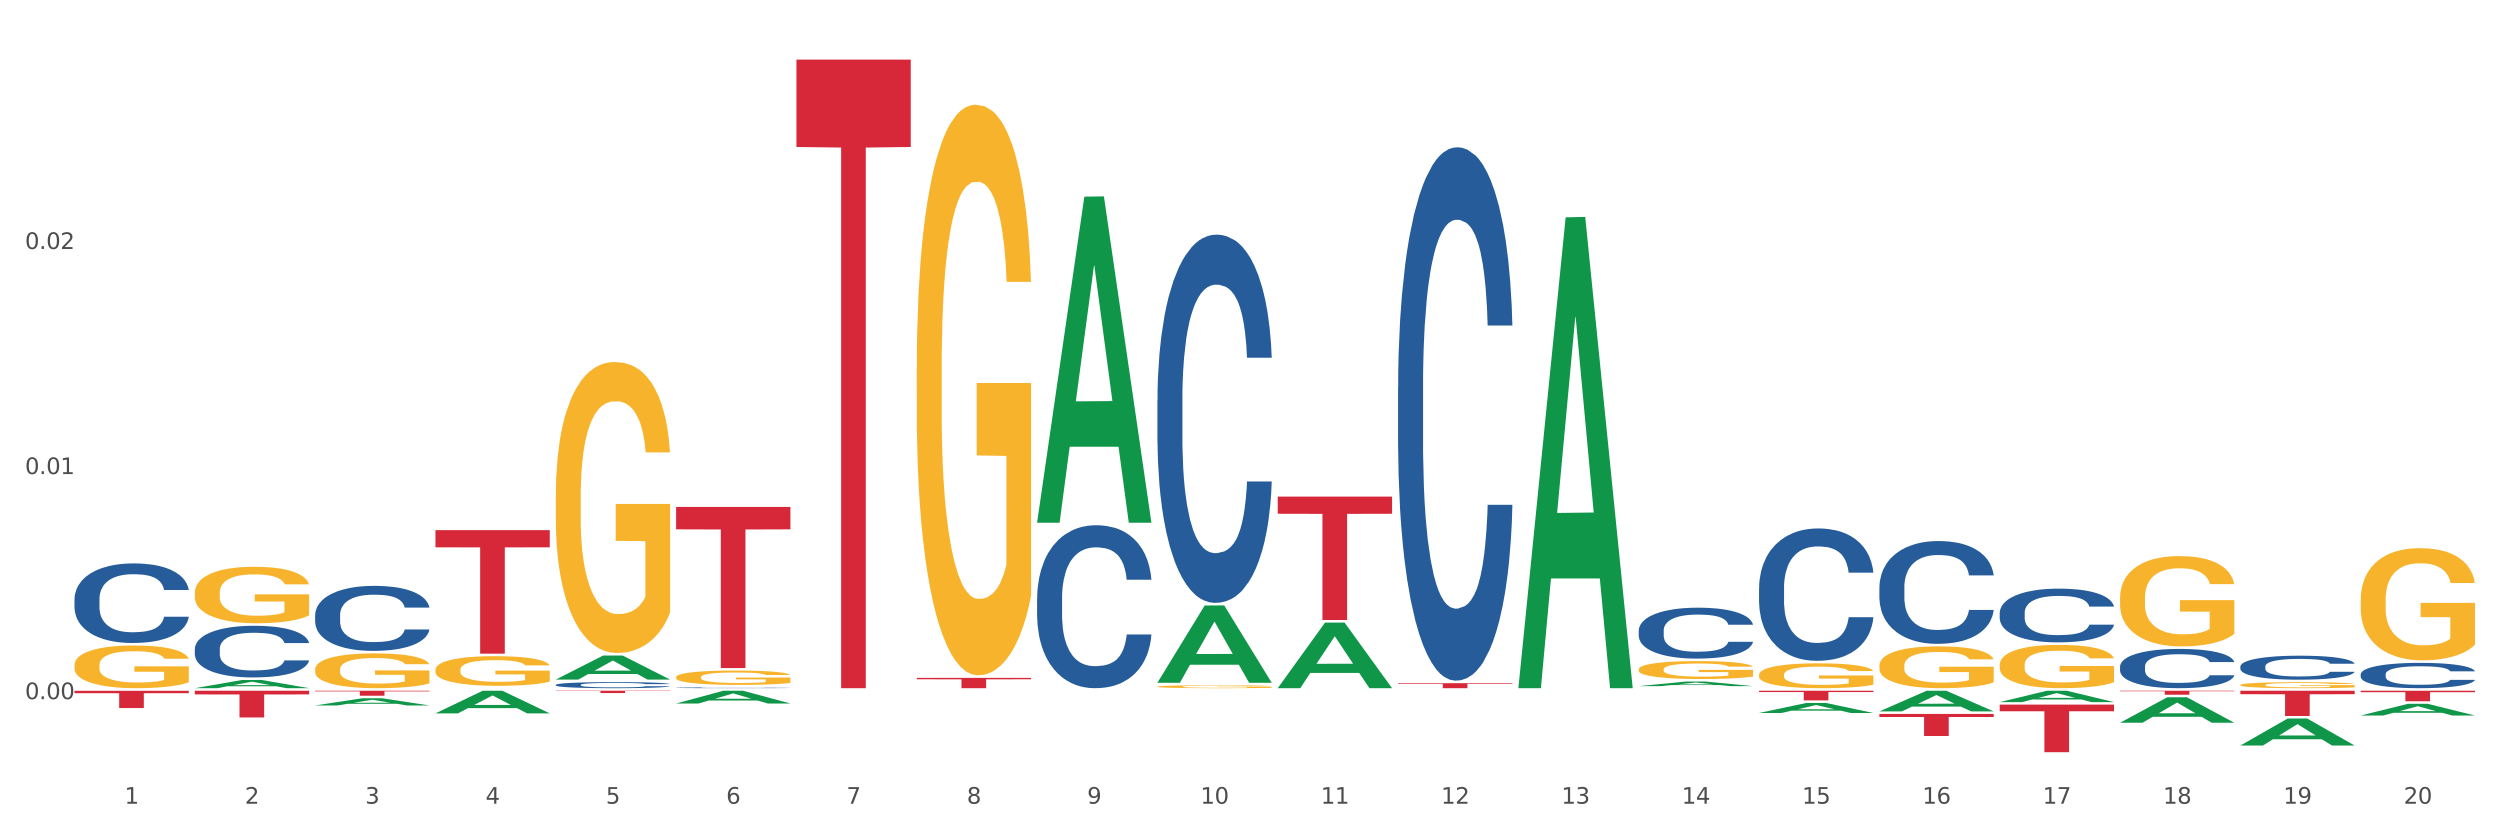 <?xml version="1.0" encoding="utf-8" standalone="no"?>
<!DOCTYPE svg PUBLIC "-//W3C//DTD SVG 1.1//EN"
  "http://www.w3.org/Graphics/SVG/1.1/DTD/svg11.dtd">
<svg xmlns:xlink="http://www.w3.org/1999/xlink" width="1080pt" height="360pt" viewBox="0 0 1080 360" xmlns="http://www.w3.org/2000/svg" version="1.1">
 <rect x="0" y="0" width="1080" height="360" fill="#333333" stroke="none"/>
 <defs>
  <style type="text/css">*{stroke-linejoin: round; stroke-linecap: butt}</style>
 </defs>
 <g id="figure_1">
  <g id="patch_1">
   <path d="M 0 360 
L 1080 360 
L 1080 0 
L 0 0 
z
" style="fill: #ffffff; stroke: #ffffff; stroke-linejoin: miter"/>
  </g>
  <g id="axes_1">
   <g id="matplotlib.axis_1">
    <g id="xtick_1">
     <g id="text_1">
      <!-- 1 -->
      <g style="fill: #4d4d4d" transform="translate(53.812 347.204) scale(0.096 -0.096)">
       <defs>
        <path id="DejaVuSans-31" d="M 794 531 
L 1825 531 
L 1825 4091 
L 703 3866 
L 703 4441 
L 1819 4666 
L 2450 4666 
L 2450 531 
L 3481 531 
L 3481 0 
L 794 0 
L 794 531 
z
" transform="scale(0.016)"/>
       </defs>
       <use xlink:href="#DejaVuSans-31"/>
      </g>
     </g>
    </g>
    <g id="xtick_2">
     <g id="text_2">
      <!-- 2 -->
      <g style="fill: #4d4d4d" transform="translate(105.793 347.204) scale(0.096 -0.096)">
       <defs>
        <path id="DejaVuSans-32" d="M 1228 531 
L 3431 531 
L 3431 0 
L 469 0 
L 469 531 
Q 828 903 1448 1529 
Q 2069 2156 2228 2338 
Q 2531 2678 2651 2914 
Q 2772 3150 2772 3378 
Q 2772 3750 2511 3984 
Q 2250 4219 1831 4219 
Q 1534 4219 1204 4116 
Q 875 4013 500 3803 
L 500 4441 
Q 881 4594 1212 4672 
Q 1544 4750 1819 4750 
Q 2544 4750 2975 4387 
Q 3406 4025 3406 3419 
Q 3406 3131 3298 2873 
Q 3191 2616 2906 2266 
Q 2828 2175 2409 1742 
Q 1991 1309 1228 531 
z
" transform="scale(0.016)"/>
       </defs>
       <use xlink:href="#DejaVuSans-32"/>
      </g>
     </g>
    </g>
    <g id="xtick_3">
     <g id="text_3">
      <!-- 3 -->
      <g style="fill: #4d4d4d" transform="translate(157.774 347.204) scale(0.096 -0.096)">
       <defs>
        <path id="DejaVuSans-33" d="M 2597 2516 
Q 3050 2419 3304 2112 
Q 3559 1806 3559 1356 
Q 3559 666 3084 287 
Q 2609 -91 1734 -91 
Q 1441 -91 1130 -33 
Q 819 25 488 141 
L 488 750 
Q 750 597 1062 519 
Q 1375 441 1716 441 
Q 2309 441 2620 675 
Q 2931 909 2931 1356 
Q 2931 1769 2642 2001 
Q 2353 2234 1838 2234 
L 1294 2234 
L 1294 2753 
L 1863 2753 
Q 2328 2753 2575 2939 
Q 2822 3125 2822 3475 
Q 2822 3834 2567 4026 
Q 2313 4219 1838 4219 
Q 1578 4219 1281 4162 
Q 984 4106 628 3988 
L 628 4550 
Q 988 4650 1302 4700 
Q 1616 4750 1894 4750 
Q 2613 4750 3031 4423 
Q 3450 4097 3450 3541 
Q 3450 3153 3228 2886 
Q 3006 2619 2597 2516 
z
" transform="scale(0.016)"/>
       </defs>
       <use xlink:href="#DejaVuSans-33"/>
      </g>
     </g>
    </g>
    <g id="xtick_4">
     <g id="text_4">
      <!-- 4 -->
      <g style="fill: #4d4d4d" transform="translate(209.756 347.204) scale(0.096 -0.096)">
       <defs>
        <path id="DejaVuSans-34" d="M 2419 4116 
L 825 1625 
L 2419 1625 
L 2419 4116 
z
M 2253 4666 
L 3047 4666 
L 3047 1625 
L 3713 1625 
L 3713 1100 
L 3047 1100 
L 3047 0 
L 2419 0 
L 2419 1100 
L 313 1100 
L 313 1709 
L 2253 4666 
z
" transform="scale(0.016)"/>
       </defs>
       <use xlink:href="#DejaVuSans-34"/>
      </g>
     </g>
    </g>
    <g id="xtick_5">
     <g id="text_5">
      <!-- 5 -->
      <g style="fill: #4d4d4d" transform="translate(261.737 347.204) scale(0.096 -0.096)">
       <defs>
        <path id="DejaVuSans-35" d="M 691 4666 
L 3169 4666 
L 3169 4134 
L 1269 4134 
L 1269 2991 
Q 1406 3038 1543 3061 
Q 1681 3084 1819 3084 
Q 2600 3084 3056 2656 
Q 3513 2228 3513 1497 
Q 3513 744 3044 326 
Q 2575 -91 1722 -91 
Q 1428 -91 1123 -41 
Q 819 9 494 109 
L 494 744 
Q 775 591 1075 516 
Q 1375 441 1709 441 
Q 2250 441 2565 725 
Q 2881 1009 2881 1497 
Q 2881 1984 2565 2268 
Q 2250 2553 1709 2553 
Q 1456 2553 1204 2497 
Q 953 2441 691 2322 
L 691 4666 
z
" transform="scale(0.016)"/>
       </defs>
       <use xlink:href="#DejaVuSans-35"/>
      </g>
     </g>
    </g>
    <g id="xtick_6">
     <g id="text_6">
      <!-- 6 -->
      <g style="fill: #4d4d4d" transform="translate(313.718 347.204) scale(0.096 -0.096)">
       <defs>
        <path id="DejaVuSans-36" d="M 2113 2584 
Q 1688 2584 1439 2293 
Q 1191 2003 1191 1497 
Q 1191 994 1439 701 
Q 1688 409 2113 409 
Q 2538 409 2786 701 
Q 3034 994 3034 1497 
Q 3034 2003 2786 2293 
Q 2538 2584 2113 2584 
z
M 3366 4563 
L 3366 3988 
Q 3128 4100 2886 4159 
Q 2644 4219 2406 4219 
Q 1781 4219 1451 3797 
Q 1122 3375 1075 2522 
Q 1259 2794 1537 2939 
Q 1816 3084 2150 3084 
Q 2853 3084 3261 2657 
Q 3669 2231 3669 1497 
Q 3669 778 3244 343 
Q 2819 -91 2113 -91 
Q 1303 -91 875 529 
Q 447 1150 447 2328 
Q 447 3434 972 4092 
Q 1497 4750 2381 4750 
Q 2619 4750 2861 4703 
Q 3103 4656 3366 4563 
z
" transform="scale(0.016)"/>
       </defs>
       <use xlink:href="#DejaVuSans-36"/>
      </g>
     </g>
    </g>
    <g id="xtick_7">
     <g id="text_7">
      <!-- 7 -->
      <g style="fill: #4d4d4d" transform="translate(365.699 347.204) scale(0.096 -0.096)">
       <defs>
        <path id="DejaVuSans-37" d="M 525 4666 
L 3525 4666 
L 3525 4397 
L 1831 0 
L 1172 0 
L 2766 4134 
L 525 4134 
L 525 4666 
z
" transform="scale(0.016)"/>
       </defs>
       <use xlink:href="#DejaVuSans-37"/>
      </g>
     </g>
    </g>
    <g id="xtick_8">
     <g id="text_8">
      <!-- 8 -->
      <g style="fill: #4d4d4d" transform="translate(417.68 347.204) scale(0.096 -0.096)">
       <defs>
        <path id="DejaVuSans-38" d="M 2034 2216 
Q 1584 2216 1326 1975 
Q 1069 1734 1069 1313 
Q 1069 891 1326 650 
Q 1584 409 2034 409 
Q 2484 409 2743 651 
Q 3003 894 3003 1313 
Q 3003 1734 2745 1975 
Q 2488 2216 2034 2216 
z
M 1403 2484 
Q 997 2584 770 2862 
Q 544 3141 544 3541 
Q 544 4100 942 4425 
Q 1341 4750 2034 4750 
Q 2731 4750 3128 4425 
Q 3525 4100 3525 3541 
Q 3525 3141 3298 2862 
Q 3072 2584 2669 2484 
Q 3125 2378 3379 2068 
Q 3634 1759 3634 1313 
Q 3634 634 3220 271 
Q 2806 -91 2034 -91 
Q 1263 -91 848 271 
Q 434 634 434 1313 
Q 434 1759 690 2068 
Q 947 2378 1403 2484 
z
M 1172 3481 
Q 1172 3119 1398 2916 
Q 1625 2713 2034 2713 
Q 2441 2713 2670 2916 
Q 2900 3119 2900 3481 
Q 2900 3844 2670 4047 
Q 2441 4250 2034 4250 
Q 1625 4250 1398 4047 
Q 1172 3844 1172 3481 
z
" transform="scale(0.016)"/>
       </defs>
       <use xlink:href="#DejaVuSans-38"/>
      </g>
     </g>
    </g>
    <g id="xtick_9">
     <g id="text_9">
      <!-- 9 -->
      <g style="fill: #4d4d4d" transform="translate(469.662 347.204) scale(0.096 -0.096)">
       <defs>
        <path id="DejaVuSans-39" d="M 703 97 
L 703 672 
Q 941 559 1184 500 
Q 1428 441 1663 441 
Q 2288 441 2617 861 
Q 2947 1281 2994 2138 
Q 2813 1869 2534 1725 
Q 2256 1581 1919 1581 
Q 1219 1581 811 2004 
Q 403 2428 403 3163 
Q 403 3881 828 4315 
Q 1253 4750 1959 4750 
Q 2769 4750 3195 4129 
Q 3622 3509 3622 2328 
Q 3622 1225 3098 567 
Q 2575 -91 1691 -91 
Q 1453 -91 1209 -44 
Q 966 3 703 97 
z
M 1959 2075 
Q 2384 2075 2632 2365 
Q 2881 2656 2881 3163 
Q 2881 3666 2632 3958 
Q 2384 4250 1959 4250 
Q 1534 4250 1286 3958 
Q 1038 3666 1038 3163 
Q 1038 2656 1286 2365 
Q 1534 2075 1959 2075 
z
" transform="scale(0.016)"/>
       </defs>
       <use xlink:href="#DejaVuSans-39"/>
      </g>
     </g>
    </g>
    <g id="xtick_10">
     <g id="text_10">
      <!-- 10 -->
      <g style="fill: #4d4d4d" transform="translate(518.589 347.204) scale(0.096 -0.096)">
       <defs>
        <path id="DejaVuSans-30" d="M 2034 4250 
Q 1547 4250 1301 3770 
Q 1056 3291 1056 2328 
Q 1056 1369 1301 889 
Q 1547 409 2034 409 
Q 2525 409 2770 889 
Q 3016 1369 3016 2328 
Q 3016 3291 2770 3770 
Q 2525 4250 2034 4250 
z
M 2034 4750 
Q 2819 4750 3233 4129 
Q 3647 3509 3647 2328 
Q 3647 1150 3233 529 
Q 2819 -91 2034 -91 
Q 1250 -91 836 529 
Q 422 1150 422 2328 
Q 422 3509 836 4129 
Q 1250 4750 2034 4750 
z
" transform="scale(0.016)"/>
       </defs>
       <use xlink:href="#DejaVuSans-31"/>
       <use xlink:href="#DejaVuSans-30" transform="translate(63.623 0)"/>
      </g>
     </g>
    </g>
    <g id="xtick_11">
     <g id="text_11">
      <!-- 11 -->
      <g style="fill: #4d4d4d" transform="translate(570.57 347.204) scale(0.096 -0.096)">
       <use xlink:href="#DejaVuSans-31"/>
       <use xlink:href="#DejaVuSans-31" transform="translate(63.623 0)"/>
      </g>
     </g>
    </g>
    <g id="xtick_12">
     <g id="text_12">
      <!-- 12 -->
      <g style="fill: #4d4d4d" transform="translate(622.551 347.204) scale(0.096 -0.096)">
       <use xlink:href="#DejaVuSans-31"/>
       <use xlink:href="#DejaVuSans-32" transform="translate(63.623 0)"/>
      </g>
     </g>
    </g>
    <g id="xtick_13">
     <g id="text_13">
      <!-- 13 -->
      <g style="fill: #4d4d4d" transform="translate(674.533 347.204) scale(0.096 -0.096)">
       <use xlink:href="#DejaVuSans-31"/>
       <use xlink:href="#DejaVuSans-33" transform="translate(63.623 0)"/>
      </g>
     </g>
    </g>
    <g id="xtick_14">
     <g id="text_14">
      <!-- 14 -->
      <g style="fill: #4d4d4d" transform="translate(726.514 347.204) scale(0.096 -0.096)">
       <use xlink:href="#DejaVuSans-31"/>
       <use xlink:href="#DejaVuSans-34" transform="translate(63.623 0)"/>
      </g>
     </g>
    </g>
    <g id="xtick_15">
     <g id="text_15">
      <!-- 15 -->
      <g style="fill: #4d4d4d" transform="translate(778.495 347.204) scale(0.096 -0.096)">
       <use xlink:href="#DejaVuSans-31"/>
       <use xlink:href="#DejaVuSans-35" transform="translate(63.623 0)"/>
      </g>
     </g>
    </g>
    <g id="xtick_16">
     <g id="text_16">
      <!-- 16 -->
      <g style="fill: #4d4d4d" transform="translate(830.476 347.204) scale(0.096 -0.096)">
       <use xlink:href="#DejaVuSans-31"/>
       <use xlink:href="#DejaVuSans-36" transform="translate(63.623 0)"/>
      </g>
     </g>
    </g>
    <g id="xtick_17">
     <g id="text_17">
      <!-- 17 -->
      <g style="fill: #4d4d4d" transform="translate(882.457 347.204) scale(0.096 -0.096)">
       <use xlink:href="#DejaVuSans-31"/>
       <use xlink:href="#DejaVuSans-37" transform="translate(63.623 0)"/>
      </g>
     </g>
    </g>
    <g id="xtick_18">
     <g id="text_18">
      <!-- 18 -->
      <g style="fill: #4d4d4d" transform="translate(934.439 347.204) scale(0.096 -0.096)">
       <use xlink:href="#DejaVuSans-31"/>
       <use xlink:href="#DejaVuSans-38" transform="translate(63.623 0)"/>
      </g>
     </g>
    </g>
    <g id="xtick_19">
     <g id="text_19">
      <!-- 19 -->
      <g style="fill: #4d4d4d" transform="translate(986.42 347.204) scale(0.096 -0.096)">
       <use xlink:href="#DejaVuSans-31"/>
       <use xlink:href="#DejaVuSans-39" transform="translate(63.623 0)"/>
      </g>
     </g>
    </g>
    <g id="xtick_20">
     <g id="text_20">
      <!-- 20 -->
      <g style="fill: #4d4d4d" transform="translate(1038.401 347.204) scale(0.096 -0.096)">
       <use xlink:href="#DejaVuSans-32"/>
       <use xlink:href="#DejaVuSans-30" transform="translate(63.623 0)"/>
      </g>
     </g>
    </g>
    <g id="xtick_21"/>
    <g id="xtick_22"/>
    <g id="xtick_23"/>
    <g id="xtick_24"/>
    <g id="xtick_25"/>
    <g id="xtick_26"/>
    <g id="xtick_27"/>
    <g id="xtick_28"/>
    <g id="xtick_29"/>
    <g id="xtick_30"/>
    <g id="xtick_31"/>
    <g id="xtick_32"/>
    <g id="xtick_33"/>
    <g id="xtick_34"/>
    <g id="xtick_35"/>
    <g id="xtick_36"/>
    <g id="xtick_37"/>
    <g id="xtick_38"/>
    <g id="xtick_39"/>
   </g>
   <g id="matplotlib.axis_2">
    <g id="ytick_1">
     <g id="text_21">
      <!-- 0.00 -->
      <g style="fill: #4d4d4d" transform="translate(10.8 302.034) scale(0.096 -0.096)">
       <defs>
        <path id="DejaVuSans-2e" d="M 684 794 
L 1344 794 
L 1344 0 
L 684 0 
L 684 794 
z
" transform="scale(0.016)"/>
       </defs>
       <use xlink:href="#DejaVuSans-30"/>
       <use xlink:href="#DejaVuSans-2e" transform="translate(63.623 0)"/>
       <use xlink:href="#DejaVuSans-30" transform="translate(95.41 0)"/>
       <use xlink:href="#DejaVuSans-30" transform="translate(159.033 0)"/>
      </g>
     </g>
    </g>
    <g id="ytick_2">
     <g id="text_22">
      <!-- 0.01 -->
      <g style="fill: #4d4d4d" transform="translate(10.8 204.798) scale(0.096 -0.096)">
       <use xlink:href="#DejaVuSans-30"/>
       <use xlink:href="#DejaVuSans-2e" transform="translate(63.623 0)"/>
       <use xlink:href="#DejaVuSans-30" transform="translate(95.41 0)"/>
       <use xlink:href="#DejaVuSans-31" transform="translate(159.033 0)"/>
      </g>
     </g>
    </g>
    <g id="ytick_3">
     <g id="text_23">
      <!-- 0.02 -->
      <g style="fill: #4d4d4d" transform="translate(10.8 107.561) scale(0.096 -0.096)">
       <use xlink:href="#DejaVuSans-30"/>
       <use xlink:href="#DejaVuSans-2e" transform="translate(63.623 0)"/>
       <use xlink:href="#DejaVuSans-30" transform="translate(95.41 0)"/>
       <use xlink:href="#DejaVuSans-32" transform="translate(159.033 0)"/>
      </g>
     </g>
    </g>
    <g id="ytick_4"/>
    <g id="ytick_5"/>
    <g id="ytick_6"/>
   </g>
   <g id="PolyCollection_1">
    <path d="M 84.156 297.29 
L 84.207 297.287 
L 104.571 293.748 
L 113.022 293.744 
L 133.538 297.297 
L 123.764 297.297 
L 119.335 296.469 
L 98.309 296.469 
L 98.156 296.483 
L 93.88 297.297 
L 84.156 297.297 
L 84.156 297.29 
L 100.956 295.976 
L 116.687 295.972 
L 108.898 294.501 
L 108.796 294.495 
L 108.695 294.505 
L 100.905 295.972 
L 100.956 295.976 
L 84.156 297.29 
z
" clip-path="url(#p32ac2c33aa)" style="fill: #109648"/>
    <path d="M 136.137 304.746 
L 136.188 304.744 
L 156.552 301.645 
L 165.003 301.643 
L 185.52 304.752 
L 175.745 304.752 
L 171.316 304.028 
L 150.29 304.028 
L 150.137 304.04 
L 145.861 304.752 
L 136.137 304.752 
L 136.137 304.746 
L 152.938 303.596 
L 168.669 303.593 
L 160.879 302.305 
L 160.778 302.3 
L 160.676 302.308 
L 152.887 303.593 
L 152.938 303.596 
L 136.137 304.746 
z
" clip-path="url(#p32ac2c33aa)" style="fill: #109648"/>
    <path d="M 188.119 308.166 
L 188.17 308.157 
L 208.533 298.396 
L 216.984 298.387 
L 237.501 308.185 
L 227.726 308.185 
L 223.297 305.903 
L 202.271 305.903 
L 202.119 305.94 
L 197.842 308.185 
L 188.119 308.185 
L 188.119 308.166 
L 204.919 304.542 
L 220.65 304.532 
L 212.861 300.475 
L 212.759 300.457 
L 212.657 300.485 
L 204.868 304.532 
L 204.919 304.542 
L 188.119 308.166 
z
" clip-path="url(#p32ac2c33aa)" style="fill: #109648"/>
    <path d="M 240.1 293.558 
L 240.151 293.549 
L 260.514 283.202 
L 268.965 283.193 
L 289.482 293.578 
L 279.707 293.578 
L 275.278 291.16 
L 254.253 291.16 
L 254.1 291.199 
L 249.824 293.578 
L 240.1 293.578 
L 240.1 293.558 
L 256.9 289.716 
L 272.631 289.707 
L 264.842 285.406 
L 264.74 285.387 
L 264.638 285.416 
L 256.849 289.707 
L 256.9 289.716 
L 240.1 293.558 
z
" clip-path="url(#p32ac2c33aa)" style="fill: #109648"/>
    <path d="M 967.837 322.061 
L 967.888 322.05 
L 988.251 310.402 
L 996.702 310.391 
L 1017.219 322.083 
L 1007.444 322.083 
L 1003.015 319.361 
L 981.989 319.361 
L 981.837 319.404 
L 977.56 322.083 
L 967.837 322.083 
L 967.837 322.061 
L 984.637 317.736 
L 1000.368 317.725 
L 992.579 312.883 
L 992.477 312.861 
L 992.375 312.894 
L 984.586 317.725 
L 984.637 317.736 
L 967.837 322.061 
z
" clip-path="url(#p32ac2c33aa)" style="fill: #109648"/>
    <path d="M 1019.818 309.099 
L 1019.869 309.094 
L 1040.233 304.043 
L 1048.684 304.038 
L 1069.2 309.108 
L 1059.425 309.108 
L 1054.996 307.928 
L 1033.971 307.928 
L 1033.818 307.947 
L 1029.542 309.108 
L 1019.818 309.108 
L 1019.818 309.099 
L 1036.618 307.223 
L 1052.349 307.218 
L 1044.56 305.119 
L 1044.458 305.11 
L 1044.356 305.124 
L 1036.567 307.218 
L 1036.618 307.223 
L 1019.818 309.099 
z
" clip-path="url(#p32ac2c33aa)" style="fill: #109648"/>
    <path d="M 915.855 298.387 
L 965.238 298.387 
L 965.238 298.627 
L 945.812 298.629 
L 945.812 300.113 
L 935.164 300.113 
L 935.164 298.629 
L 915.855 298.627 
L 915.855 298.389 
L 915.855 298.387 
z
" clip-path="url(#p32ac2c33aa)" style="fill: #d62839"/>
    <path d="M 863.874 304.401 
L 913.256 304.401 
L 913.256 307.256 
L 893.831 307.276 
L 893.831 324.95 
L 883.182 324.95 
L 883.182 307.276 
L 863.874 307.256 
L 863.874 304.42 
L 863.874 304.401 
z
" clip-path="url(#p32ac2c33aa)" style="fill: #d62839"/>
    <path d="M 811.893 308.418 
L 861.275 308.418 
L 861.275 309.743 
L 841.85 309.751 
L 841.85 317.949 
L 831.201 317.949 
L 831.201 309.751 
L 811.893 309.743 
L 811.893 308.427 
L 811.893 308.418 
z
" clip-path="url(#p32ac2c33aa)" style="fill: #d62839"/>
    <path d="M 655.949 296.914 
L 656 296.723 
L 676.364 93.891 
L 684.815 93.699 
L 705.332 297.297 
L 695.557 297.297 
L 691.128 249.886 
L 670.102 249.886 
L 669.95 250.651 
L 665.673 297.297 
L 655.949 297.297 
L 655.949 296.914 
L 672.75 221.593 
L 688.481 221.402 
L 680.691 137.095 
L 680.59 136.713 
L 680.488 137.286 
L 672.699 221.402 
L 672.75 221.593 
L 655.949 296.914 
z
" clip-path="url(#p32ac2c33aa)" style="fill: #109648"/>
    <path d="M 707.931 296.404 
L 707.982 296.402 
L 728.345 294.43 
L 736.796 294.428 
L 757.313 296.408 
L 747.538 296.408 
L 743.109 295.947 
L 722.083 295.947 
L 721.931 295.954 
L 717.654 296.408 
L 707.931 296.408 
L 707.931 296.404 
L 724.731 295.672 
L 740.462 295.67 
L 732.673 294.85 
L 732.571 294.846 
L 732.469 294.852 
L 724.68 295.67 
L 724.731 295.672 
L 707.931 296.404 
z
" clip-path="url(#p32ac2c33aa)" style="fill: #109648"/>
    <path d="M 759.912 307.999 
L 759.963 307.995 
L 780.327 303.677 
L 788.777 303.673 
L 809.294 308.007 
L 799.519 308.007 
L 795.09 306.998 
L 774.065 306.998 
L 773.912 307.014 
L 769.636 308.007 
L 759.912 308.007 
L 759.912 307.999 
L 776.712 306.395 
L 792.443 306.391 
L 784.654 304.597 
L 784.552 304.588 
L 784.45 304.601 
L 776.661 306.391 
L 776.712 306.395 
L 759.912 307.999 
z
" clip-path="url(#p32ac2c33aa)" style="fill: #109648"/>
    <path d="M 811.893 307.311 
L 811.944 307.302 
L 832.308 298.396 
L 840.759 298.387 
L 861.275 307.328 
L 851.501 307.328 
L 847.071 305.246 
L 826.046 305.246 
L 825.893 305.279 
L 821.617 307.328 
L 811.893 307.328 
L 811.893 307.311 
L 828.693 304.003 
L 844.424 303.995 
L 836.635 300.293 
L 836.533 300.276 
L 836.431 300.301 
L 828.642 303.995 
L 828.693 304.003 
L 811.893 307.311 
z
" clip-path="url(#p32ac2c33aa)" style="fill: #109648"/>
    <path d="M 915.855 312.213 
L 915.906 312.203 
L 936.27 301.214 
L 944.721 301.204 
L 965.238 312.234 
L 955.463 312.234 
L 951.034 309.665 
L 930.008 309.665 
L 929.856 309.707 
L 925.579 312.234 
L 915.855 312.234 
L 915.855 312.213 
L 932.656 308.133 
L 948.387 308.122 
L 940.597 303.555 
L 940.496 303.534 
L 940.394 303.565 
L 932.605 308.122 
L 932.656 308.133 
L 915.855 312.213 
z
" clip-path="url(#p32ac2c33aa)" style="fill: #109648"/>
    <path d="M 1019.818 298.387 
L 1069.2 298.387 
L 1069.2 299.021 
L 1049.775 299.025 
L 1049.775 302.948 
L 1039.126 302.948 
L 1039.126 299.025 
L 1019.818 299.021 
L 1019.818 298.391 
L 1019.818 298.387 
z
" clip-path="url(#p32ac2c33aa)" style="fill: #d62839"/>
    <path d="M 967.837 298.387 
L 1017.219 298.387 
L 1017.219 299.904 
L 997.794 299.914 
L 997.794 309.3 
L 987.145 309.3 
L 987.145 299.914 
L 967.837 299.904 
L 967.837 298.397 
L 967.837 298.387 
z
" clip-path="url(#p32ac2c33aa)" style="fill: #d62839"/>
    <path d="M 863.874 303.301 
L 863.925 303.296 
L 884.289 298.392 
L 892.74 298.387 
L 913.256 303.31 
L 903.482 303.31 
L 899.053 302.164 
L 878.027 302.164 
L 877.874 302.182 
L 873.598 303.31 
L 863.874 303.31 
L 863.874 303.301 
L 880.674 301.48 
L 896.405 301.475 
L 888.616 299.437 
L 888.514 299.427 
L 888.413 299.441 
L 880.623 301.475 
L 880.674 301.48 
L 863.874 303.301 
z
" clip-path="url(#p32ac2c33aa)" style="fill: #109648"/>
    <path d="M 551.987 297.243 
L 552.038 297.217 
L 572.402 268.972 
L 580.853 268.945 
L 601.369 297.297 
L 591.595 297.297 
L 587.165 290.695 
L 566.14 290.695 
L 565.987 290.801 
L 561.711 297.297 
L 551.987 297.297 
L 551.987 297.243 
L 568.787 286.755 
L 584.518 286.728 
L 576.729 274.988 
L 576.627 274.935 
L 576.525 275.015 
L 568.736 286.728 
L 568.787 286.755 
L 551.987 297.243 
z
" clip-path="url(#p32ac2c33aa)" style="fill: #109648"/>
    <path d="M 396.043 292.836 
L 445.426 292.836 
L 445.426 293.456 
L 426 293.46 
L 426 297.297 
L 415.352 297.297 
L 415.352 293.46 
L 396.043 293.456 
L 396.043 292.84 
L 396.043 292.836 
z
" clip-path="url(#p32ac2c33aa)" style="fill: #d62839"/>
    <path d="M 551.987 214.533 
L 601.369 214.533 
L 601.369 221.943 
L 581.944 221.993 
L 581.944 267.854 
L 571.295 267.854 
L 571.295 221.993 
L 551.987 221.943 
L 551.987 214.583 
L 551.987 214.533 
z
" clip-path="url(#p32ac2c33aa)" style="fill: #d62839"/>
    <path d="M 32.175 298.436 
L 81.557 298.436 
L 81.557 299.47 
L 62.132 299.477 
L 62.132 305.878 
L 51.483 305.878 
L 51.483 299.477 
L 32.175 299.47 
L 32.175 298.443 
L 32.175 298.436 
z
" clip-path="url(#p32ac2c33aa)" style="fill: #d62839"/>
    <path d="M 32.175 287.381 
L 32.233 287.364 
L 32.233 286.758 
L 32.35 286.236 
L 32.933 284.973 
L 33.807 283.93 
L 34.449 283.374 
L 35.09 282.92 
L 35.848 282.465 
L 36.781 281.994 
L 38.472 281.303 
L 39.521 280.95 
L 40.804 280.58 
L 43.136 280.041 
L 44.827 279.738 
L 46.576 279.485 
L 49.433 279.182 
L 51.298 279.048 
L 53.28 278.947 
L 55.671 278.879 
L 57.478 278.862 
L 61.443 278.913 
L 64.824 279.064 
L 66.457 279.182 
L 68.556 279.384 
L 69.663 279.519 
L 71.471 279.788 
L 73.337 280.142 
L 74.619 280.445 
L 76.543 281.017 
L 78.001 281.59 
L 79.342 282.297 
L 80.041 282.785 
L 80.566 283.239 
L 81.032 283.761 
L 81.499 284.586 
L 71.004 284.586 
L 70.596 283.997 
L 69.955 283.441 
L 69.022 282.903 
L 68.206 282.566 
L 66.807 282.145 
L 65.524 281.876 
L 64.183 281.674 
L 62.551 281.505 
L 61.268 281.421 
L 59.461 281.354 
L 55.904 281.371 
L 53.514 281.505 
L 51.881 281.674 
L 50.832 281.825 
L 49.899 281.994 
L 48.849 282.229 
L 47.625 282.583 
L 46.751 282.903 
L 45.876 283.307 
L 45.176 283.711 
L 44.535 284.182 
L 44.01 284.687 
L 43.602 285.209 
L 43.252 285.849 
L 42.961 286.91 
L 42.961 289.216 
L 43.078 289.738 
L 43.369 290.428 
L 43.719 290.95 
L 44.302 291.573 
L 44.827 291.994 
L 45.818 292.6 
L 46.926 293.105 
L 47.8 293.425 
L 48.675 293.694 
L 50.19 294.064 
L 51.881 294.367 
L 53.339 294.553 
L 55.321 294.721 
L 56.662 294.788 
L 57.828 294.822 
L 60.685 294.822 
L 62.725 294.771 
L 64.999 294.654 
L 66.748 294.502 
L 68.206 294.317 
L 69.838 294.014 
L 70.888 293.728 
L 70.888 290.209 
L 58.061 290.192 
L 58.061 287.852 
L 81.557 287.852 
L 81.557 294.721 
L 80.566 295.074 
L 79.458 295.394 
L 78.292 295.681 
L 76.543 296.034 
L 74.444 296.371 
L 72.579 296.606 
L 70.596 296.808 
L 68.264 296.994 
L 65.232 297.162 
L 63.367 297.229 
L 61.035 297.28 
L 58.294 297.297 
L 55.904 297.263 
L 53.572 297.179 
L 51.123 297.027 
L 48.733 296.808 
L 46.926 296.59 
L 45.118 296.32 
L 43.194 295.967 
L 41.678 295.63 
L 40.512 295.327 
L 39.23 294.94 
L 37.83 294.435 
L 36.781 293.98 
L 35.848 293.509 
L 34.857 292.903 
L 34.157 292.381 
L 33.458 291.724 
L 33.05 291.236 
L 32.583 290.479 
L 32.233 289.418 
L 32.175 287.381 
z
" clip-path="url(#p32ac2c33aa)" style="fill: #f7b32b"/>
    <path d="M 759.912 298.387 
L 809.294 298.387 
L 809.294 298.97 
L 789.869 298.974 
L 789.869 302.582 
L 779.22 302.582 
L 779.22 298.974 
L 759.912 298.97 
L 759.912 298.391 
L 759.912 298.387 
z
" clip-path="url(#p32ac2c33aa)" style="fill: #d62839"/>
    <path d="M 603.968 295.142 
L 653.35 295.142 
L 653.35 295.441 
L 633.925 295.443 
L 633.925 297.297 
L 623.276 297.297 
L 623.276 295.443 
L 603.968 295.441 
L 603.968 295.144 
L 603.968 295.142 
z
" clip-path="url(#p32ac2c33aa)" style="fill: #d62839"/>
    <path d="M 292.081 219.004 
L 341.463 219.004 
L 341.463 228.675 
L 322.038 228.74 
L 322.038 288.594 
L 311.389 288.594 
L 311.389 228.74 
L 292.081 228.675 
L 292.081 219.07 
L 292.081 219.004 
z
" clip-path="url(#p32ac2c33aa)" style="fill: #d62839"/>
    <path d="M 344.062 25.759 
L 393.444 25.759 
L 393.444 63.494 
L 374.019 63.749 
L 374.019 297.297 
L 363.37 297.297 
L 363.37 63.749 
L 344.062 63.494 
L 344.062 26.014 
L 344.062 25.759 
z
" clip-path="url(#p32ac2c33aa)" style="fill: #d62839"/>
    <path d="M 188.119 229.019 
L 237.501 229.019 
L 237.501 236.434 
L 218.076 236.484 
L 218.076 282.379 
L 207.427 282.379 
L 207.427 236.484 
L 188.119 236.434 
L 188.119 229.069 
L 188.119 229.019 
z
" clip-path="url(#p32ac2c33aa)" style="fill: #d62839"/>
    <path d="M 240.1 298.387 
L 289.482 298.387 
L 289.482 298.529 
L 270.057 298.529 
L 270.057 299.404 
L 259.408 299.404 
L 259.408 298.529 
L 240.1 298.529 
L 240.1 298.388 
L 240.1 298.387 
z
" clip-path="url(#p32ac2c33aa)" style="fill: #d62839"/>
    <path d="M 84.156 298.387 
L 133.538 298.387 
L 133.538 299.992 
L 114.113 300.003 
L 114.113 309.935 
L 103.464 309.935 
L 103.464 300.003 
L 84.156 299.992 
L 84.156 298.398 
L 84.156 298.387 
z
" clip-path="url(#p32ac2c33aa)" style="fill: #d62839"/>
    <path d="M 136.137 298.387 
L 185.52 298.387 
L 185.52 298.688 
L 166.094 298.69 
L 166.094 300.552 
L 155.446 300.552 
L 155.446 298.69 
L 136.137 298.688 
L 136.137 298.389 
L 136.137 298.387 
z
" clip-path="url(#p32ac2c33aa)" style="fill: #d62839"/>
    <path d="M 811.893 253.684 
L 811.951 253.643 
L 811.951 252.508 
L 812.127 250.967 
L 812.769 248.128 
L 813.586 245.979 
L 814.987 243.465 
L 815.746 242.411 
L 816.738 241.235 
L 818.781 239.329 
L 821.116 237.707 
L 822.75 236.815 
L 823.976 236.247 
L 826.719 235.233 
L 828.295 234.787 
L 829.93 234.422 
L 831.331 234.179 
L 833.666 233.895 
L 835.533 233.773 
L 837.693 233.733 
L 839.503 233.773 
L 841.896 233.936 
L 845.398 234.422 
L 846.741 234.706 
L 848.55 235.193 
L 850.418 235.841 
L 851.936 236.49 
L 853.687 237.423 
L 855.496 238.639 
L 857.248 240.18 
L 858.473 241.6 
L 859.466 243.1 
L 860.341 244.925 
L 860.983 246.912 
L 861.275 248.574 
L 850.593 248.574 
L 850.301 247.074 
L 849.718 245.452 
L 849.134 244.357 
L 848.492 243.465 
L 847.5 242.451 
L 846.624 241.802 
L 845.165 241.032 
L 843.822 240.545 
L 842.713 240.261 
L 841.371 240.018 
L 838.51 239.775 
L 836.467 239.775 
L 835.183 239.856 
L 833.607 240.059 
L 832.265 240.343 
L 830.689 240.829 
L 829.463 241.356 
L 828.237 242.046 
L 827.537 242.532 
L 826.486 243.424 
L 825.785 244.154 
L 824.851 245.411 
L 824.326 246.304 
L 823.392 248.615 
L 822.984 250.318 
L 822.808 251.494 
L 822.692 252.792 
L 822.692 259.118 
L 823.042 261.956 
L 823.334 263.173 
L 823.801 264.551 
L 824.676 266.336 
L 825.961 268.079 
L 827.303 269.336 
L 828.412 270.107 
L 829.463 270.675 
L 830.513 271.121 
L 831.798 271.526 
L 832.848 271.769 
L 834.424 272.013 
L 836.292 272.134 
L 837.752 272.134 
L 840.728 271.932 
L 842.071 271.729 
L 843.355 271.445 
L 844.756 270.999 
L 845.865 270.512 
L 846.507 270.147 
L 847.558 269.377 
L 848.375 268.566 
L 849.076 267.633 
L 849.543 266.822 
L 850.068 265.606 
L 850.476 264.227 
L 850.593 263.497 
L 861.275 263.497 
L 861.042 264.957 
L 860.633 266.376 
L 859.816 268.282 
L 859.174 269.377 
L 858.182 270.715 
L 857.131 271.851 
L 855.672 273.108 
L 854.329 274.04 
L 852.928 274.851 
L 851.41 275.581 
L 848.667 276.595 
L 847.675 276.879 
L 845.573 277.365 
L 843.939 277.649 
L 841.546 277.933 
L 839.094 278.095 
L 836.526 278.136 
L 834.249 278.055 
L 831.739 277.811 
L 830.163 277.568 
L 828.412 277.203 
L 826.369 276.636 
L 824.443 275.946 
L 822.633 275.135 
L 820.941 274.202 
L 819.365 273.148 
L 817.322 271.404 
L 815.804 269.701 
L 814.695 268.12 
L 813.936 266.782 
L 813.177 265.079 
L 812.769 263.903 
L 812.127 261.064 
L 811.893 258.428 
L 811.893 253.684 
z
" clip-path="url(#p32ac2c33aa)" style="fill: #255c99"/>
    <path d="M 84.156 256.124 
L 84.215 256.102 
L 84.215 255.3 
L 84.331 254.609 
L 84.914 252.938 
L 85.789 251.557 
L 86.43 250.822 
L 87.071 250.22 
L 87.829 249.619 
L 88.762 248.995 
L 90.453 248.081 
L 91.502 247.614 
L 92.785 247.123 
L 95.117 246.411 
L 96.808 246.009 
L 98.557 245.675 
L 101.414 245.274 
L 103.279 245.096 
L 105.262 244.962 
L 107.652 244.873 
L 109.459 244.851 
L 113.424 244.918 
L 116.806 245.118 
L 118.438 245.274 
L 120.537 245.542 
L 121.645 245.72 
L 123.452 246.076 
L 125.318 246.544 
L 126.6 246.945 
L 128.524 247.703 
L 129.982 248.46 
L 131.323 249.396 
L 132.022 250.042 
L 132.547 250.644 
L 133.014 251.334 
L 133.48 252.426 
L 122.986 252.426 
L 122.577 251.646 
L 121.936 250.911 
L 121.003 250.198 
L 120.187 249.752 
L 118.788 249.195 
L 117.505 248.839 
L 116.164 248.572 
L 114.532 248.349 
L 113.249 248.237 
L 111.442 248.148 
L 107.885 248.171 
L 105.495 248.349 
L 103.862 248.572 
L 102.813 248.772 
L 101.88 248.995 
L 100.831 249.307 
L 99.606 249.775 
L 98.732 250.198 
L 97.857 250.733 
L 97.158 251.267 
L 96.516 251.891 
L 95.992 252.56 
L 95.583 253.25 
L 95.234 254.097 
L 94.942 255.501 
L 94.942 258.553 
L 95.059 259.243 
L 95.35 260.157 
L 95.7 260.848 
L 96.283 261.672 
L 96.808 262.229 
L 97.799 263.031 
L 98.907 263.699 
L 99.781 264.123 
L 100.656 264.479 
L 102.172 264.969 
L 103.862 265.37 
L 105.32 265.615 
L 107.302 265.838 
L 108.643 265.927 
L 109.809 265.972 
L 112.666 265.972 
L 114.707 265.905 
L 116.98 265.749 
L 118.73 265.549 
L 120.187 265.303 
L 121.82 264.902 
L 122.869 264.524 
L 122.869 259.867 
L 110.042 259.845 
L 110.042 256.748 
L 133.538 256.748 
L 133.538 265.838 
L 132.547 266.306 
L 131.439 266.729 
L 130.273 267.108 
L 128.524 267.576 
L 126.425 268.022 
L 124.56 268.334 
L 122.577 268.601 
L 120.245 268.846 
L 117.214 269.069 
L 115.348 269.158 
L 113.016 269.225 
L 110.276 269.247 
L 107.885 269.202 
L 105.553 269.091 
L 103.104 268.89 
L 100.714 268.601 
L 98.907 268.311 
L 97.099 267.955 
L 95.175 267.487 
L 93.659 267.041 
L 92.493 266.64 
L 91.211 266.128 
L 89.812 265.459 
L 88.762 264.858 
L 87.829 264.234 
L 86.838 263.432 
L 86.138 262.741 
L 85.439 261.872 
L 85.031 261.226 
L 84.564 260.224 
L 84.215 258.82 
L 84.156 256.124 
z
" clip-path="url(#p32ac2c33aa)" style="fill: #f7b32b"/>
    <path d="M 448.025 258.532 
L 448.083 258.467 
L 448.083 256.667 
L 448.258 254.224 
L 448.9 249.724 
L 449.717 246.317 
L 451.118 242.331 
L 451.877 240.66 
L 452.869 238.795 
L 454.912 235.774 
L 457.247 233.202 
L 458.882 231.788 
L 460.107 230.888 
L 462.851 229.281 
L 464.427 228.574 
L 466.061 227.995 
L 467.462 227.609 
L 469.797 227.159 
L 471.665 226.966 
L 473.825 226.902 
L 475.634 226.966 
L 478.027 227.224 
L 481.53 227.995 
L 482.872 228.445 
L 484.682 229.217 
L 486.55 230.245 
L 488.067 231.274 
L 489.818 232.752 
L 491.628 234.681 
L 493.379 237.124 
L 494.605 239.374 
L 495.597 241.753 
L 496.473 244.645 
L 497.115 247.796 
L 497.407 250.431 
L 486.725 250.431 
L 486.433 248.053 
L 485.849 245.481 
L 485.266 243.745 
L 484.623 242.331 
L 483.631 240.724 
L 482.756 239.695 
L 481.296 238.474 
L 479.954 237.702 
L 478.845 237.252 
L 477.502 236.867 
L 474.642 236.481 
L 472.599 236.481 
L 471.315 236.61 
L 469.739 236.931 
L 468.396 237.381 
L 466.82 238.152 
L 465.594 238.988 
L 464.369 240.081 
L 463.668 240.853 
L 462.617 242.267 
L 461.917 243.424 
L 460.983 245.417 
L 460.458 246.831 
L 459.524 250.496 
L 459.115 253.196 
L 458.94 255.06 
L 458.823 257.117 
L 458.823 267.146 
L 459.174 271.646 
L 459.465 273.575 
L 459.932 275.76 
L 460.808 278.589 
L 462.092 281.353 
L 463.435 283.346 
L 464.544 284.568 
L 465.594 285.468 
L 466.645 286.175 
L 467.929 286.818 
L 468.98 287.204 
L 470.556 287.589 
L 472.424 287.782 
L 473.883 287.782 
L 476.86 287.461 
L 478.203 287.139 
L 479.487 286.689 
L 480.888 285.982 
L 481.997 285.211 
L 482.639 284.632 
L 483.69 283.411 
L 484.507 282.125 
L 485.207 280.646 
L 485.674 279.361 
L 486.199 277.432 
L 486.608 275.246 
L 486.725 274.089 
L 497.407 274.089 
L 497.173 276.403 
L 496.765 278.653 
L 495.947 281.675 
L 495.305 283.411 
L 494.313 285.532 
L 493.262 287.332 
L 491.803 289.325 
L 490.461 290.804 
L 489.06 292.089 
L 487.542 293.247 
L 484.799 294.854 
L 483.806 295.304 
L 481.705 296.075 
L 480.07 296.525 
L 477.677 296.975 
L 475.226 297.232 
L 472.657 297.297 
L 470.381 297.168 
L 467.871 296.782 
L 466.295 296.397 
L 464.544 295.818 
L 462.501 294.918 
L 460.574 293.825 
L 458.765 292.539 
L 457.072 291.061 
L 455.496 289.389 
L 453.453 286.625 
L 451.936 283.925 
L 450.826 281.418 
L 450.068 279.296 
L 449.309 276.596 
L 448.9 274.732 
L 448.258 270.232 
L 448.025 266.053 
L 448.025 258.532 
z
" clip-path="url(#p32ac2c33aa)" style="fill: #255c99"/>
    <path d="M 188.119 289.381 
L 188.177 289.369 
L 188.177 288.948 
L 188.294 288.586 
L 188.877 287.71 
L 189.751 286.986 
L 190.392 286.6 
L 191.034 286.285 
L 191.792 285.969 
L 192.725 285.642 
L 194.415 285.163 
L 195.465 284.918 
L 196.747 284.661 
L 199.079 284.287 
L 200.77 284.077 
L 202.519 283.902 
L 205.376 283.691 
L 207.242 283.598 
L 209.224 283.528 
L 211.614 283.481 
L 213.422 283.469 
L 217.386 283.505 
L 220.768 283.61 
L 222.4 283.691 
L 224.499 283.832 
L 225.607 283.925 
L 227.414 284.112 
L 229.28 284.357 
L 230.563 284.568 
L 232.487 284.965 
L 233.944 285.362 
L 235.285 285.853 
L 235.985 286.191 
L 236.51 286.507 
L 236.976 286.869 
L 237.442 287.441 
L 226.948 287.441 
L 226.54 287.032 
L 225.899 286.647 
L 224.966 286.273 
L 224.149 286.04 
L 222.75 285.747 
L 221.468 285.561 
L 220.127 285.42 
L 218.494 285.304 
L 217.212 285.245 
L 215.404 285.198 
L 211.848 285.21 
L 209.457 285.304 
L 207.825 285.42 
L 206.775 285.526 
L 205.843 285.642 
L 204.793 285.806 
L 203.569 286.051 
L 202.694 286.273 
L 201.82 286.554 
L 201.12 286.834 
L 200.479 287.161 
L 199.954 287.511 
L 199.546 287.874 
L 199.196 288.318 
L 198.905 289.053 
L 198.905 290.654 
L 199.021 291.016 
L 199.313 291.495 
L 199.662 291.857 
L 200.246 292.289 
L 200.77 292.581 
L 201.761 293.002 
L 202.869 293.352 
L 203.744 293.574 
L 204.618 293.761 
L 206.134 294.018 
L 207.825 294.229 
L 209.282 294.357 
L 211.265 294.474 
L 212.606 294.521 
L 213.772 294.544 
L 216.628 294.544 
L 218.669 294.509 
L 220.943 294.427 
L 222.692 294.322 
L 224.149 294.194 
L 225.782 293.983 
L 226.831 293.785 
L 226.831 291.343 
L 214.005 291.331 
L 214.005 289.708 
L 237.501 289.708 
L 237.501 294.474 
L 236.51 294.719 
L 235.402 294.941 
L 234.236 295.14 
L 232.487 295.385 
L 230.388 295.619 
L 228.522 295.782 
L 226.54 295.922 
L 224.208 296.051 
L 221.176 296.168 
L 219.31 296.215 
L 216.978 296.25 
L 214.238 296.261 
L 211.848 296.238 
L 209.516 296.179 
L 207.067 296.074 
L 204.676 295.922 
L 202.869 295.771 
L 201.062 295.584 
L 199.138 295.338 
L 197.622 295.105 
L 196.456 294.894 
L 195.173 294.626 
L 193.774 294.275 
L 192.725 293.96 
L 191.792 293.633 
L 190.801 293.212 
L 190.101 292.85 
L 189.401 292.395 
L 188.993 292.056 
L 188.527 291.53 
L 188.177 290.794 
L 188.119 289.381 
z
" clip-path="url(#p32ac2c33aa)" style="fill: #f7b32b"/>
    <path d="M 240.1 214.482 
L 240.158 214.367 
L 240.158 210.234 
L 240.275 206.675 
L 240.858 198.065 
L 241.732 190.947 
L 242.374 187.159 
L 243.015 184.059 
L 243.773 180.959 
L 244.706 177.745 
L 246.396 173.038 
L 247.446 170.627 
L 248.729 168.101 
L 251.061 164.427 
L 252.751 162.361 
L 254.501 160.639 
L 257.357 158.572 
L 259.223 157.654 
L 261.205 156.965 
L 263.596 156.506 
L 265.403 156.391 
L 269.368 156.735 
L 272.749 157.769 
L 274.382 158.572 
L 276.481 159.95 
L 277.588 160.868 
L 279.396 162.705 
L 281.261 165.116 
L 282.544 167.183 
L 284.468 171.086 
L 285.926 174.989 
L 287.266 179.811 
L 287.966 183.14 
L 288.491 186.24 
L 288.957 189.799 
L 289.424 195.425 
L 278.929 195.425 
L 278.521 191.406 
L 277.88 187.618 
L 276.947 183.944 
L 276.131 181.648 
L 274.731 178.778 
L 273.449 176.941 
L 272.108 175.563 
L 270.475 174.415 
L 269.193 173.841 
L 267.385 173.382 
L 263.829 173.497 
L 261.438 174.415 
L 259.806 175.563 
L 258.757 176.597 
L 257.824 177.745 
L 256.774 179.352 
L 255.55 181.763 
L 254.675 183.944 
L 253.801 186.699 
L 253.101 189.455 
L 252.46 192.669 
L 251.935 196.113 
L 251.527 199.672 
L 251.177 204.035 
L 250.886 211.268 
L 250.886 226.996 
L 251.002 230.555 
L 251.294 235.262 
L 251.644 238.821 
L 252.227 243.068 
L 252.751 245.939 
L 253.743 250.072 
L 254.85 253.516 
L 255.725 255.697 
L 256.599 257.534 
L 258.115 260.06 
L 259.806 262.126 
L 261.264 263.389 
L 263.246 264.537 
L 264.587 264.996 
L 265.753 265.226 
L 268.61 265.226 
L 270.65 264.881 
L 272.924 264.078 
L 274.673 263.044 
L 276.131 261.782 
L 277.763 259.715 
L 278.813 257.763 
L 278.813 233.769 
L 265.986 233.654 
L 265.986 217.697 
L 289.482 217.697 
L 289.482 264.537 
L 288.491 266.948 
L 287.383 269.129 
L 286.217 271.081 
L 284.468 273.492 
L 282.369 275.788 
L 280.503 277.395 
L 278.521 278.773 
L 276.189 280.036 
L 273.157 281.184 
L 271.292 281.643 
L 268.96 281.987 
L 266.219 282.102 
L 263.829 281.872 
L 261.497 281.298 
L 259.048 280.265 
L 256.658 278.773 
L 254.85 277.28 
L 253.043 275.443 
L 251.119 273.032 
L 249.603 270.736 
L 248.437 268.67 
L 247.154 266.029 
L 245.755 262.585 
L 244.706 259.486 
L 243.773 256.271 
L 242.782 252.138 
L 242.082 248.579 
L 241.382 244.102 
L 240.974 240.772 
L 240.508 235.606 
L 240.158 228.373 
L 240.1 214.482 
z
" clip-path="url(#p32ac2c33aa)" style="fill: #f7b32b"/>
    <path d="M 292.081 292.545 
L 292.139 292.539 
L 292.139 292.335 
L 292.256 292.16 
L 292.839 291.736 
L 293.713 291.386 
L 294.355 291.199 
L 294.996 291.047 
L 295.754 290.894 
L 296.687 290.736 
L 298.378 290.504 
L 299.427 290.385 
L 300.71 290.261 
L 303.042 290.08 
L 304.733 289.978 
L 306.482 289.894 
L 309.339 289.792 
L 311.204 289.747 
L 313.186 289.713 
L 315.577 289.69 
L 317.384 289.685 
L 321.349 289.701 
L 324.73 289.752 
L 326.363 289.792 
L 328.462 289.86 
L 329.569 289.905 
L 331.377 289.995 
L 333.243 290.114 
L 334.525 290.216 
L 336.449 290.408 
L 337.907 290.6 
L 339.248 290.838 
L 339.947 291.001 
L 340.472 291.154 
L 340.938 291.329 
L 341.405 291.606 
L 330.91 291.606 
L 330.502 291.408 
L 329.861 291.222 
L 328.928 291.041 
L 328.112 290.928 
L 326.713 290.787 
L 325.43 290.696 
L 324.089 290.628 
L 322.457 290.572 
L 321.174 290.544 
L 319.367 290.521 
L 315.81 290.527 
L 313.42 290.572 
L 311.787 290.628 
L 310.738 290.679 
L 309.805 290.736 
L 308.756 290.815 
L 307.531 290.934 
L 306.657 291.041 
L 305.782 291.177 
L 305.082 291.312 
L 304.441 291.471 
L 303.916 291.64 
L 303.508 291.815 
L 303.158 292.03 
L 302.867 292.386 
L 302.867 293.161 
L 302.984 293.336 
L 303.275 293.568 
L 303.625 293.743 
L 304.208 293.952 
L 304.733 294.093 
L 305.724 294.297 
L 306.832 294.466 
L 307.706 294.574 
L 308.581 294.664 
L 310.096 294.789 
L 311.787 294.89 
L 313.245 294.952 
L 315.227 295.009 
L 316.568 295.032 
L 317.734 295.043 
L 320.591 295.043 
L 322.631 295.026 
L 324.905 294.986 
L 326.654 294.935 
L 328.112 294.873 
L 329.744 294.772 
L 330.794 294.675 
L 330.794 293.494 
L 317.967 293.488 
L 317.967 292.703 
L 341.463 292.703 
L 341.463 295.009 
L 340.472 295.128 
L 339.364 295.235 
L 338.198 295.331 
L 336.449 295.45 
L 334.35 295.563 
L 332.485 295.642 
L 330.502 295.71 
L 328.17 295.772 
L 325.138 295.829 
L 323.273 295.851 
L 320.941 295.868 
L 318.2 295.874 
L 315.81 295.862 
L 313.478 295.834 
L 311.029 295.783 
L 308.639 295.71 
L 306.832 295.636 
L 305.024 295.546 
L 303.1 295.427 
L 301.584 295.314 
L 300.418 295.212 
L 299.136 295.082 
L 297.736 294.913 
L 296.687 294.76 
L 295.754 294.602 
L 294.763 294.399 
L 294.063 294.223 
L 293.364 294.003 
L 292.956 293.839 
L 292.489 293.585 
L 292.139 293.228 
L 292.081 292.545 
z
" clip-path="url(#p32ac2c33aa)" style="fill: #f7b32b"/>
    <path d="M 1019.818 291.272 
L 1019.876 291.262 
L 1019.876 290.983 
L 1020.051 290.603 
L 1020.693 289.904 
L 1021.511 289.374 
L 1022.912 288.755 
L 1023.67 288.495 
L 1024.663 288.205 
L 1026.706 287.736 
L 1029.041 287.336 
L 1030.675 287.116 
L 1031.901 286.976 
L 1034.644 286.727 
L 1036.22 286.617 
L 1037.855 286.527 
L 1039.256 286.467 
L 1041.59 286.397 
L 1043.458 286.367 
L 1045.618 286.357 
L 1047.427 286.367 
L 1049.821 286.407 
L 1053.323 286.527 
L 1054.666 286.597 
L 1056.475 286.717 
L 1058.343 286.876 
L 1059.861 287.036 
L 1061.612 287.266 
L 1063.421 287.566 
L 1065.172 287.945 
L 1066.398 288.295 
L 1067.39 288.665 
L 1068.266 289.114 
L 1068.908 289.604 
L 1069.2 290.014 
L 1058.518 290.014 
L 1058.226 289.644 
L 1057.642 289.244 
L 1057.059 288.975 
L 1056.417 288.755 
L 1055.424 288.505 
L 1054.549 288.345 
L 1053.09 288.155 
L 1051.747 288.035 
L 1050.638 287.965 
L 1049.295 287.906 
L 1046.435 287.846 
L 1044.392 287.846 
L 1043.108 287.866 
L 1041.532 287.916 
L 1040.189 287.985 
L 1038.613 288.105 
L 1037.388 288.235 
L 1036.162 288.405 
L 1035.461 288.525 
L 1034.411 288.745 
L 1033.71 288.925 
L 1032.776 289.234 
L 1032.251 289.454 
L 1031.317 290.024 
L 1030.908 290.443 
L 1030.733 290.733 
L 1030.617 291.053 
L 1030.617 292.611 
L 1030.967 293.31 
L 1031.259 293.61 
L 1031.726 293.95 
L 1032.601 294.389 
L 1033.885 294.819 
L 1035.228 295.129 
L 1036.337 295.319 
L 1037.388 295.458 
L 1038.438 295.568 
L 1039.722 295.668 
L 1040.773 295.728 
L 1042.349 295.788 
L 1044.217 295.818 
L 1045.676 295.818 
L 1048.653 295.768 
L 1049.996 295.718 
L 1051.28 295.648 
L 1052.681 295.538 
L 1053.79 295.418 
L 1054.432 295.329 
L 1055.483 295.139 
L 1056.3 294.939 
L 1057 294.709 
L 1057.467 294.509 
L 1057.993 294.21 
L 1058.401 293.87 
L 1058.518 293.69 
L 1069.2 293.69 
L 1068.967 294.05 
L 1068.558 294.399 
L 1067.741 294.869 
L 1067.099 295.139 
L 1066.106 295.468 
L 1065.056 295.748 
L 1063.596 296.058 
L 1062.254 296.288 
L 1060.853 296.487 
L 1059.335 296.667 
L 1056.592 296.917 
L 1055.599 296.987 
L 1053.498 297.107 
L 1051.864 297.177 
L 1049.47 297.247 
L 1047.019 297.287 
L 1044.451 297.297 
L 1042.174 297.277 
L 1039.664 297.217 
L 1038.088 297.157 
L 1036.337 297.067 
L 1034.294 296.927 
L 1032.368 296.757 
L 1030.558 296.557 
L 1028.865 296.328 
L 1027.289 296.068 
L 1025.246 295.638 
L 1023.729 295.219 
L 1022.62 294.829 
L 1021.861 294.499 
L 1021.102 294.08 
L 1020.693 293.79 
L 1020.051 293.091 
L 1019.818 292.441 
L 1019.818 291.272 
z
" clip-path="url(#p32ac2c33aa)" style="fill: #255c99"/>
    <path d="M 292.081 297.114 
L 292.139 297.113 
L 292.139 297.105 
L 292.315 297.093 
L 292.957 297.072 
L 293.774 297.056 
L 295.175 297.037 
L 295.934 297.029 
L 296.926 297.02 
L 298.969 297.006 
L 301.304 296.994 
L 302.938 296.987 
L 304.164 296.983 
L 306.907 296.976 
L 308.483 296.972 
L 310.118 296.969 
L 311.519 296.968 
L 313.854 296.965 
L 315.721 296.965 
L 317.881 296.964 
L 319.691 296.965 
L 322.084 296.966 
L 325.586 296.969 
L 326.929 296.972 
L 328.738 296.975 
L 330.606 296.98 
L 332.124 296.985 
L 333.875 296.992 
L 335.684 297.001 
L 337.436 297.013 
L 338.661 297.023 
L 339.654 297.034 
L 340.529 297.048 
L 341.171 297.063 
L 341.463 297.075 
L 330.781 297.075 
L 330.489 297.064 
L 329.906 297.052 
L 329.322 297.044 
L 328.68 297.037 
L 327.688 297.03 
L 326.812 297.025 
L 325.353 297.019 
L 324.01 297.015 
L 322.901 297.013 
L 321.559 297.011 
L 318.698 297.01 
L 316.655 297.01 
L 315.371 297.01 
L 313.795 297.012 
L 312.453 297.014 
L 310.877 297.017 
L 309.651 297.021 
L 308.425 297.027 
L 307.725 297.03 
L 306.674 297.037 
L 305.973 297.042 
L 305.039 297.052 
L 304.514 297.058 
L 303.58 297.076 
L 303.172 297.088 
L 302.996 297.097 
L 302.88 297.107 
L 302.88 297.154 
L 303.23 297.176 
L 303.522 297.185 
L 303.989 297.195 
L 304.864 297.208 
L 306.149 297.221 
L 307.491 297.231 
L 308.6 297.237 
L 309.651 297.241 
L 310.701 297.244 
L 311.986 297.247 
L 313.036 297.249 
L 314.612 297.251 
L 316.48 297.252 
L 317.94 297.252 
L 320.916 297.25 
L 322.259 297.249 
L 323.543 297.247 
L 324.944 297.243 
L 326.053 297.24 
L 326.695 297.237 
L 327.746 297.231 
L 328.563 297.225 
L 329.264 297.218 
L 329.731 297.212 
L 330.256 297.203 
L 330.664 297.193 
L 330.781 297.187 
L 341.463 297.187 
L 341.23 297.198 
L 340.821 297.209 
L 340.004 297.223 
L 339.362 297.231 
L 338.369 297.241 
L 337.319 297.25 
L 335.86 297.259 
L 334.517 297.266 
L 333.116 297.272 
L 331.598 297.278 
L 328.855 297.285 
L 327.863 297.287 
L 325.761 297.291 
L 324.127 297.293 
L 321.734 297.295 
L 319.282 297.296 
L 316.714 297.297 
L 314.437 297.296 
L 311.927 297.294 
L 310.351 297.292 
L 308.6 297.29 
L 306.557 297.285 
L 304.631 297.28 
L 302.821 297.274 
L 301.129 297.267 
L 299.553 297.259 
L 297.51 297.246 
L 295.992 297.234 
L 294.883 297.222 
L 294.124 297.212 
L 293.365 297.199 
L 292.957 297.19 
L 292.315 297.169 
L 292.081 297.149 
L 292.081 297.114 
z
" clip-path="url(#p32ac2c33aa)" style="fill: #255c99"/>
    <path d="M 240.1 295.849 
L 240.158 295.847 
L 240.158 295.78 
L 240.333 295.689 
L 240.975 295.521 
L 241.793 295.393 
L 243.193 295.245 
L 243.952 295.182 
L 244.945 295.113 
L 246.988 295 
L 249.322 294.904 
L 250.957 294.851 
L 252.183 294.817 
L 254.926 294.757 
L 256.502 294.731 
L 258.137 294.709 
L 259.537 294.695 
L 261.872 294.678 
L 263.74 294.671 
L 265.9 294.668 
L 267.709 294.671 
L 270.103 294.68 
L 273.605 294.709 
L 274.947 294.726 
L 276.757 294.755 
L 278.625 294.793 
L 280.143 294.832 
L 281.894 294.887 
L 283.703 294.959 
L 285.454 295.05 
L 286.68 295.134 
L 287.672 295.223 
L 288.548 295.331 
L 289.19 295.449 
L 289.482 295.547 
L 278.8 295.547 
L 278.508 295.458 
L 277.924 295.362 
L 277.341 295.297 
L 276.699 295.245 
L 275.706 295.185 
L 274.831 295.146 
L 273.371 295.101 
L 272.029 295.072 
L 270.92 295.055 
L 269.577 295.04 
L 266.717 295.026 
L 264.674 295.026 
L 263.39 295.031 
L 261.814 295.043 
L 260.471 295.06 
L 258.895 295.089 
L 257.67 295.12 
L 256.444 295.161 
L 255.743 295.189 
L 254.693 295.242 
L 253.992 295.285 
L 253.058 295.36 
L 252.533 295.413 
L 251.599 295.549 
L 251.19 295.65 
L 251.015 295.72 
L 250.899 295.797 
L 250.899 296.171 
L 251.249 296.339 
L 251.541 296.411 
L 252.008 296.493 
L 252.883 296.598 
L 254.167 296.701 
L 255.51 296.776 
L 256.619 296.821 
L 257.67 296.855 
L 258.72 296.881 
L 260.004 296.905 
L 261.055 296.92 
L 262.631 296.934 
L 264.499 296.941 
L 265.958 296.941 
L 268.935 296.929 
L 270.278 296.917 
L 271.562 296.901 
L 272.963 296.874 
L 274.072 296.845 
L 274.714 296.824 
L 275.765 296.778 
L 276.582 296.73 
L 277.282 296.675 
L 277.749 296.627 
L 278.275 296.555 
L 278.683 296.473 
L 278.8 296.43 
L 289.482 296.43 
L 289.248 296.517 
L 288.84 296.601 
L 288.023 296.713 
L 287.381 296.778 
L 286.388 296.857 
L 285.338 296.925 
L 283.878 296.999 
L 282.536 297.054 
L 281.135 297.102 
L 279.617 297.145 
L 276.874 297.205 
L 275.881 297.222 
L 273.78 297.251 
L 272.146 297.268 
L 269.752 297.285 
L 267.301 297.294 
L 264.733 297.297 
L 262.456 297.292 
L 259.946 297.278 
L 258.37 297.263 
L 256.619 297.242 
L 254.576 297.208 
L 252.65 297.167 
L 250.84 297.119 
L 249.147 297.064 
L 247.571 297.001 
L 245.528 296.898 
L 244.011 296.797 
L 242.902 296.704 
L 242.143 296.625 
L 241.384 296.524 
L 240.975 296.454 
L 240.333 296.286 
L 240.1 296.13 
L 240.1 295.849 
z
" clip-path="url(#p32ac2c33aa)" style="fill: #255c99"/>
    <path d="M 136.137 265.714 
L 136.196 265.688 
L 136.196 264.97 
L 136.371 263.996 
L 137.013 262.2 
L 137.83 260.841 
L 139.231 259.251 
L 139.99 258.584 
L 140.982 257.84 
L 143.025 256.635 
L 145.36 255.609 
L 146.994 255.045 
L 148.22 254.686 
L 150.964 254.044 
L 152.54 253.762 
L 154.174 253.531 
L 155.575 253.377 
L 157.91 253.198 
L 159.778 253.121 
L 161.938 253.095 
L 163.747 253.121 
L 166.14 253.224 
L 169.643 253.531 
L 170.985 253.711 
L 172.795 254.019 
L 174.662 254.429 
L 176.18 254.839 
L 177.931 255.429 
L 179.741 256.199 
L 181.492 257.173 
L 182.718 258.071 
L 183.71 259.02 
L 184.586 260.174 
L 185.228 261.431 
L 185.52 262.482 
L 174.838 262.482 
L 174.546 261.534 
L 173.962 260.508 
L 173.378 259.815 
L 172.736 259.251 
L 171.744 258.61 
L 170.868 258.199 
L 169.409 257.712 
L 168.067 257.404 
L 166.957 257.225 
L 165.615 257.071 
L 162.755 256.917 
L 160.712 256.917 
L 159.428 256.968 
L 157.852 257.096 
L 156.509 257.276 
L 154.933 257.584 
L 153.707 257.917 
L 152.481 258.353 
L 151.781 258.661 
L 150.73 259.225 
L 150.03 259.687 
L 149.096 260.482 
L 148.57 261.046 
L 147.637 262.508 
L 147.228 263.585 
L 147.053 264.329 
L 146.936 265.15 
L 146.936 269.151 
L 147.286 270.946 
L 147.578 271.716 
L 148.045 272.588 
L 148.921 273.716 
L 150.205 274.819 
L 151.547 275.614 
L 152.656 276.101 
L 153.707 276.461 
L 154.758 276.743 
L 156.042 276.999 
L 157.093 277.153 
L 158.669 277.307 
L 160.537 277.384 
L 161.996 277.384 
L 164.973 277.256 
L 166.315 277.127 
L 167.6 276.948 
L 169 276.666 
L 170.11 276.358 
L 170.752 276.127 
L 171.802 275.64 
L 172.619 275.127 
L 173.32 274.537 
L 173.787 274.024 
L 174.312 273.255 
L 174.721 272.383 
L 174.838 271.921 
L 185.52 271.921 
L 185.286 272.844 
L 184.877 273.742 
L 184.06 274.947 
L 183.418 275.64 
L 182.426 276.486 
L 181.375 277.204 
L 179.916 277.999 
L 178.573 278.589 
L 177.172 279.102 
L 175.655 279.564 
L 172.911 280.205 
L 171.919 280.385 
L 169.818 280.692 
L 168.183 280.872 
L 165.79 281.052 
L 163.338 281.154 
L 160.77 281.18 
L 158.494 281.128 
L 155.984 280.975 
L 154.408 280.821 
L 152.656 280.59 
L 150.613 280.231 
L 148.687 279.795 
L 146.878 279.282 
L 145.185 278.692 
L 143.609 278.025 
L 141.566 276.922 
L 140.048 275.845 
L 138.939 274.845 
L 138.18 273.998 
L 137.422 272.921 
L 137.013 272.177 
L 136.371 270.382 
L 136.137 268.715 
L 136.137 265.714 
z
" clip-path="url(#p32ac2c33aa)" style="fill: #255c99"/>
    <path d="M 915.855 287.957 
L 915.914 287.942 
L 915.914 287.508 
L 916.089 286.919 
L 916.731 285.835 
L 917.548 285.014 
L 918.949 284.054 
L 919.708 283.651 
L 920.7 283.202 
L 922.743 282.474 
L 925.078 281.855 
L 926.713 281.514 
L 927.938 281.297 
L 930.682 280.91 
L 932.258 280.739 
L 933.892 280.6 
L 935.293 280.507 
L 937.628 280.399 
L 939.496 280.352 
L 941.656 280.337 
L 943.465 280.352 
L 945.858 280.414 
L 949.361 280.6 
L 950.703 280.708 
L 952.513 280.894 
L 954.381 281.142 
L 955.898 281.39 
L 957.649 281.746 
L 959.459 282.211 
L 961.21 282.799 
L 962.436 283.341 
L 963.428 283.914 
L 964.304 284.611 
L 964.946 285.37 
L 965.238 286.005 
L 954.556 286.005 
L 954.264 285.432 
L 953.68 284.813 
L 953.096 284.395 
L 952.454 284.054 
L 951.462 283.667 
L 950.586 283.419 
L 949.127 283.125 
L 947.785 282.939 
L 946.676 282.83 
L 945.333 282.737 
L 942.473 282.644 
L 940.43 282.644 
L 939.146 282.675 
L 937.57 282.753 
L 936.227 282.861 
L 934.651 283.047 
L 933.425 283.248 
L 932.199 283.512 
L 931.499 283.698 
L 930.448 284.038 
L 929.748 284.317 
L 928.814 284.797 
L 928.289 285.138 
L 927.355 286.021 
L 926.946 286.671 
L 926.771 287.121 
L 926.654 287.616 
L 926.654 290.033 
L 927.004 291.117 
L 927.296 291.581 
L 927.763 292.108 
L 928.639 292.79 
L 929.923 293.456 
L 931.265 293.936 
L 932.375 294.23 
L 933.425 294.447 
L 934.476 294.617 
L 935.76 294.772 
L 936.811 294.865 
L 938.387 294.958 
L 940.255 295.004 
L 941.714 295.004 
L 944.691 294.927 
L 946.033 294.849 
L 947.318 294.741 
L 948.719 294.571 
L 949.828 294.385 
L 950.47 294.245 
L 951.52 293.951 
L 952.338 293.641 
L 953.038 293.285 
L 953.505 292.975 
L 954.03 292.511 
L 954.439 291.984 
L 954.556 291.705 
L 965.238 291.705 
L 965.004 292.263 
L 964.596 292.805 
L 963.778 293.533 
L 963.136 293.951 
L 962.144 294.462 
L 961.093 294.896 
L 959.634 295.376 
L 958.291 295.732 
L 956.89 296.042 
L 955.373 296.321 
L 952.629 296.708 
L 951.637 296.817 
L 949.536 297.002 
L 947.901 297.111 
L 945.508 297.219 
L 943.056 297.281 
L 940.488 297.297 
L 938.212 297.266 
L 935.702 297.173 
L 934.126 297.08 
L 932.375 296.94 
L 930.332 296.724 
L 928.405 296.46 
L 926.596 296.151 
L 924.903 295.794 
L 923.327 295.392 
L 921.284 294.726 
L 919.766 294.075 
L 918.657 293.471 
L 917.898 292.96 
L 917.14 292.309 
L 916.731 291.86 
L 916.089 290.776 
L 915.855 289.769 
L 915.855 287.957 
z
" clip-path="url(#p32ac2c33aa)" style="fill: #255c99"/>
    <path d="M 967.837 287.914 
L 967.895 287.904 
L 967.895 287.639 
L 968.07 287.279 
L 968.712 286.616 
L 969.529 286.115 
L 970.93 285.527 
L 971.689 285.281 
L 972.681 285.007 
L 974.724 284.562 
L 977.059 284.183 
L 978.694 283.975 
L 979.92 283.842 
L 982.663 283.605 
L 984.239 283.501 
L 985.873 283.416 
L 987.274 283.359 
L 989.609 283.293 
L 991.477 283.264 
L 993.637 283.255 
L 995.446 283.264 
L 997.84 283.302 
L 1001.342 283.416 
L 1002.684 283.482 
L 1004.494 283.596 
L 1006.362 283.747 
L 1007.879 283.899 
L 1009.631 284.117 
L 1011.44 284.401 
L 1013.191 284.76 
L 1014.417 285.092 
L 1015.409 285.442 
L 1016.285 285.868 
L 1016.927 286.332 
L 1017.219 286.721 
L 1006.537 286.721 
L 1006.245 286.37 
L 1005.661 285.991 
L 1005.078 285.736 
L 1004.435 285.527 
L 1003.443 285.291 
L 1002.568 285.139 
L 1001.108 284.959 
L 999.766 284.846 
L 998.657 284.779 
L 997.314 284.723 
L 994.454 284.666 
L 992.411 284.666 
L 991.127 284.685 
L 989.551 284.732 
L 988.208 284.798 
L 986.632 284.912 
L 985.406 285.035 
L 984.181 285.196 
L 983.48 285.31 
L 982.429 285.518 
L 981.729 285.688 
L 980.795 285.982 
L 980.27 286.19 
L 979.336 286.73 
L 978.927 287.128 
L 978.752 287.402 
L 978.635 287.705 
L 978.635 289.182 
L 978.986 289.845 
L 979.277 290.129 
L 979.744 290.451 
L 980.62 290.868 
L 981.904 291.275 
L 983.247 291.569 
L 984.356 291.748 
L 985.406 291.881 
L 986.457 291.985 
L 987.741 292.08 
L 988.792 292.137 
L 990.368 292.194 
L 992.236 292.222 
L 993.695 292.222 
L 996.672 292.175 
L 998.015 292.127 
L 999.299 292.061 
L 1000.7 291.957 
L 1001.809 291.843 
L 1002.451 291.758 
L 1003.502 291.578 
L 1004.319 291.389 
L 1005.019 291.171 
L 1005.486 290.982 
L 1006.012 290.697 
L 1006.42 290.376 
L 1006.537 290.205 
L 1017.219 290.205 
L 1016.985 290.546 
L 1016.577 290.877 
L 1015.76 291.322 
L 1015.117 291.578 
L 1014.125 291.891 
L 1013.074 292.156 
L 1011.615 292.449 
L 1010.273 292.667 
L 1008.872 292.856 
L 1007.354 293.027 
L 1004.611 293.264 
L 1003.618 293.33 
L 1001.517 293.443 
L 999.883 293.51 
L 997.489 293.576 
L 995.038 293.614 
L 992.469 293.623 
L 990.193 293.604 
L 987.683 293.548 
L 986.107 293.491 
L 984.356 293.406 
L 982.313 293.273 
L 980.386 293.112 
L 978.577 292.923 
L 976.884 292.705 
L 975.308 292.459 
L 973.265 292.051 
L 971.748 291.654 
L 970.638 291.285 
L 969.88 290.972 
L 969.121 290.574 
L 968.712 290.3 
L 968.07 289.637 
L 967.837 289.021 
L 967.837 287.914 
z
" clip-path="url(#p32ac2c33aa)" style="fill: #255c99"/>
    <path d="M 32.175 258.84 
L 32.233 258.808 
L 32.233 257.929 
L 32.408 256.736 
L 33.051 254.538 
L 33.868 252.874 
L 35.269 250.928 
L 36.028 250.112 
L 37.02 249.201 
L 39.063 247.725 
L 41.398 246.47 
L 43.032 245.779 
L 44.258 245.339 
L 47.001 244.554 
L 48.577 244.209 
L 50.212 243.926 
L 51.613 243.738 
L 53.948 243.518 
L 55.815 243.424 
L 57.975 243.393 
L 59.785 243.424 
L 62.178 243.55 
L 65.68 243.926 
L 67.023 244.146 
L 68.832 244.523 
L 70.7 245.025 
L 72.218 245.528 
L 73.969 246.25 
L 75.778 247.192 
L 77.53 248.385 
L 78.755 249.484 
L 79.748 250.645 
L 80.623 252.058 
L 81.265 253.597 
L 81.557 254.884 
L 70.875 254.884 
L 70.583 253.722 
L 70 252.466 
L 69.416 251.619 
L 68.774 250.928 
L 67.782 250.143 
L 66.906 249.641 
L 65.447 249.044 
L 64.104 248.667 
L 62.995 248.448 
L 61.653 248.259 
L 58.792 248.071 
L 56.749 248.071 
L 55.465 248.134 
L 53.889 248.291 
L 52.547 248.51 
L 50.971 248.887 
L 49.745 249.295 
L 48.519 249.829 
L 47.819 250.206 
L 46.768 250.896 
L 46.067 251.462 
L 45.133 252.435 
L 44.608 253.126 
L 43.674 254.915 
L 43.266 256.234 
L 43.09 257.144 
L 42.974 258.149 
L 42.974 263.047 
L 43.324 265.245 
L 43.616 266.187 
L 44.083 267.254 
L 44.958 268.635 
L 46.242 269.986 
L 47.585 270.959 
L 48.694 271.555 
L 49.745 271.995 
L 50.795 272.34 
L 52.08 272.654 
L 53.13 272.843 
L 54.706 273.031 
L 56.574 273.125 
L 58.033 273.125 
L 61.01 272.968 
L 62.353 272.811 
L 63.637 272.591 
L 65.038 272.246 
L 66.147 271.869 
L 66.789 271.587 
L 67.84 270.99 
L 68.657 270.362 
L 69.358 269.64 
L 69.825 269.012 
L 70.35 268.07 
L 70.758 267.003 
L 70.875 266.438 
L 81.557 266.438 
L 81.324 267.568 
L 80.915 268.667 
L 80.098 270.143 
L 79.456 270.99 
L 78.463 272.026 
L 77.413 272.905 
L 75.953 273.879 
L 74.611 274.601 
L 73.21 275.229 
L 71.692 275.794 
L 68.949 276.579 
L 67.957 276.799 
L 65.855 277.175 
L 64.221 277.395 
L 61.828 277.615 
L 59.376 277.74 
L 56.808 277.772 
L 54.531 277.709 
L 52.021 277.521 
L 50.445 277.332 
L 48.694 277.05 
L 46.651 276.61 
L 44.725 276.076 
L 42.915 275.449 
L 41.223 274.726 
L 39.647 273.91 
L 37.604 272.56 
L 36.086 271.241 
L 34.977 270.017 
L 34.218 268.981 
L 33.459 267.662 
L 33.051 266.752 
L 32.408 264.554 
L 32.175 262.513 
L 32.175 258.84 
z
" clip-path="url(#p32ac2c33aa)" style="fill: #255c99"/>
    <path d="M 84.156 280.365 
L 84.215 280.344 
L 84.215 279.773 
L 84.39 278.999 
L 85.032 277.572 
L 85.849 276.492 
L 87.25 275.229 
L 88.009 274.699 
L 89.001 274.108 
L 91.044 273.15 
L 93.379 272.335 
L 95.013 271.886 
L 96.239 271.601 
L 98.983 271.092 
L 100.559 270.867 
L 102.193 270.684 
L 103.594 270.562 
L 105.929 270.419 
L 107.797 270.358 
L 109.956 270.337 
L 111.766 270.358 
L 114.159 270.439 
L 117.661 270.684 
L 119.004 270.827 
L 120.813 271.071 
L 122.681 271.397 
L 124.199 271.723 
L 125.95 272.192 
L 127.76 272.803 
L 129.511 273.578 
L 130.737 274.291 
L 131.729 275.045 
L 132.604 275.962 
L 133.246 276.961 
L 133.538 277.797 
L 122.856 277.797 
L 122.565 277.043 
L 121.981 276.227 
L 121.397 275.677 
L 120.755 275.229 
L 119.763 274.719 
L 118.887 274.393 
L 117.428 274.006 
L 116.085 273.761 
L 114.976 273.619 
L 113.634 273.496 
L 110.774 273.374 
L 108.731 273.374 
L 107.446 273.415 
L 105.87 273.517 
L 104.528 273.659 
L 102.952 273.904 
L 101.726 274.169 
L 100.5 274.515 
L 99.8 274.76 
L 98.749 275.208 
L 98.049 275.575 
L 97.115 276.207 
L 96.589 276.655 
L 95.655 277.817 
L 95.247 278.673 
L 95.072 279.264 
L 94.955 279.916 
L 94.955 283.095 
L 95.305 284.522 
L 95.597 285.133 
L 96.064 285.826 
L 96.94 286.723 
L 98.224 287.599 
L 99.566 288.231 
L 100.675 288.618 
L 101.726 288.904 
L 102.777 289.128 
L 104.061 289.332 
L 105.112 289.454 
L 106.688 289.576 
L 108.555 289.637 
L 110.015 289.637 
L 112.992 289.536 
L 114.334 289.434 
L 115.618 289.291 
L 117.019 289.067 
L 118.128 288.822 
L 118.77 288.639 
L 119.821 288.252 
L 120.638 287.844 
L 121.339 287.375 
L 121.806 286.968 
L 122.331 286.356 
L 122.74 285.663 
L 122.856 285.297 
L 133.538 285.297 
L 133.305 286.03 
L 132.896 286.743 
L 132.079 287.701 
L 131.437 288.252 
L 130.445 288.924 
L 129.394 289.495 
L 127.935 290.127 
L 126.592 290.595 
L 125.191 291.003 
L 123.674 291.37 
L 120.93 291.879 
L 119.938 292.022 
L 117.836 292.267 
L 116.202 292.409 
L 113.809 292.552 
L 111.357 292.633 
L 108.789 292.654 
L 106.512 292.613 
L 104.002 292.491 
L 102.426 292.368 
L 100.675 292.185 
L 98.632 291.9 
L 96.706 291.553 
L 94.897 291.146 
L 93.204 290.677 
L 91.628 290.147 
L 89.585 289.271 
L 88.067 288.415 
L 86.958 287.62 
L 86.199 286.947 
L 85.44 286.091 
L 85.032 285.5 
L 84.39 284.074 
L 84.156 282.749 
L 84.156 280.365 
z
" clip-path="url(#p32ac2c33aa)" style="fill: #255c99"/>
    <path d="M 707.931 272.402 
L 707.989 272.382 
L 707.989 271.82 
L 708.164 271.056 
L 708.806 269.651 
L 709.623 268.586 
L 711.024 267.341 
L 711.783 266.819 
L 712.775 266.236 
L 714.818 265.293 
L 717.153 264.489 
L 718.788 264.047 
L 720.014 263.766 
L 722.757 263.264 
L 724.333 263.043 
L 725.967 262.862 
L 727.368 262.742 
L 729.703 262.601 
L 731.571 262.541 
L 733.731 262.521 
L 735.54 262.541 
L 737.934 262.621 
L 741.436 262.862 
L 742.778 263.003 
L 744.588 263.244 
L 746.456 263.565 
L 747.973 263.887 
L 749.725 264.349 
L 751.534 264.951 
L 753.285 265.714 
L 754.511 266.417 
L 755.503 267.16 
L 756.379 268.064 
L 757.021 269.048 
L 757.313 269.872 
L 746.631 269.872 
L 746.339 269.128 
L 745.755 268.325 
L 745.172 267.783 
L 744.529 267.341 
L 743.537 266.839 
L 742.662 266.518 
L 741.202 266.136 
L 739.86 265.895 
L 738.751 265.754 
L 737.408 265.634 
L 734.548 265.513 
L 732.505 265.513 
L 731.221 265.554 
L 729.645 265.654 
L 728.302 265.795 
L 726.726 266.036 
L 725.5 266.297 
L 724.275 266.638 
L 723.574 266.879 
L 722.523 267.321 
L 721.823 267.682 
L 720.889 268.305 
L 720.364 268.747 
L 719.43 269.892 
L 719.021 270.735 
L 718.846 271.318 
L 718.729 271.96 
L 718.729 275.093 
L 719.08 276.499 
L 719.371 277.101 
L 719.838 277.784 
L 720.714 278.668 
L 721.998 279.532 
L 723.341 280.154 
L 724.45 280.536 
L 725.5 280.817 
L 726.551 281.038 
L 727.835 281.239 
L 728.886 281.359 
L 730.462 281.48 
L 732.33 281.54 
L 733.789 281.54 
L 736.766 281.439 
L 738.109 281.339 
L 739.393 281.198 
L 740.794 280.978 
L 741.903 280.737 
L 742.545 280.556 
L 743.596 280.174 
L 744.413 279.773 
L 745.113 279.311 
L 745.58 278.909 
L 746.105 278.306 
L 746.514 277.624 
L 746.631 277.262 
L 757.313 277.262 
L 757.079 277.985 
L 756.671 278.688 
L 755.853 279.632 
L 755.211 280.174 
L 754.219 280.837 
L 753.168 281.399 
L 751.709 282.022 
L 750.367 282.484 
L 748.966 282.885 
L 747.448 283.247 
L 744.705 283.749 
L 743.712 283.89 
L 741.611 284.131 
L 739.976 284.271 
L 737.583 284.412 
L 735.132 284.492 
L 732.563 284.512 
L 730.287 284.472 
L 727.777 284.352 
L 726.201 284.231 
L 724.45 284.05 
L 722.407 283.769 
L 720.48 283.428 
L 718.671 283.026 
L 716.978 282.564 
L 715.402 282.042 
L 713.359 281.178 
L 711.842 280.335 
L 710.732 279.552 
L 709.974 278.889 
L 709.215 278.045 
L 708.806 277.463 
L 708.164 276.057 
L 707.931 274.752 
L 707.931 272.402 
z
" clip-path="url(#p32ac2c33aa)" style="fill: #255c99"/>
    <path d="M 759.912 253.982 
L 759.97 253.929 
L 759.97 252.467 
L 760.145 250.483 
L 760.787 246.827 
L 761.605 244.06 
L 763.006 240.822 
L 763.764 239.464 
L 764.757 237.95 
L 766.8 235.496 
L 769.135 233.407 
L 770.769 232.258 
L 771.995 231.527 
L 774.738 230.221 
L 776.314 229.647 
L 777.949 229.177 
L 779.349 228.864 
L 781.684 228.498 
L 783.552 228.342 
L 785.712 228.289 
L 787.521 228.342 
L 789.915 228.55 
L 793.417 229.177 
L 794.76 229.543 
L 796.569 230.169 
L 798.437 231.005 
L 799.955 231.84 
L 801.706 233.041 
L 803.515 234.608 
L 805.266 236.592 
L 806.492 238.42 
L 807.484 240.352 
L 808.36 242.702 
L 809.002 245.261 
L 809.294 247.402 
L 798.612 247.402 
L 798.32 245.47 
L 797.736 243.381 
L 797.153 241.971 
L 796.511 240.822 
L 795.518 239.517 
L 794.643 238.681 
L 793.183 237.689 
L 791.841 237.062 
L 790.732 236.697 
L 789.389 236.383 
L 786.529 236.07 
L 784.486 236.07 
L 783.202 236.175 
L 781.626 236.436 
L 780.283 236.801 
L 778.707 237.428 
L 777.482 238.107 
L 776.256 238.994 
L 775.555 239.621 
L 774.505 240.77 
L 773.804 241.71 
L 772.87 243.329 
L 772.345 244.478 
L 771.411 247.454 
L 771.002 249.647 
L 770.827 251.162 
L 770.711 252.833 
L 770.711 260.979 
L 771.061 264.634 
L 771.353 266.201 
L 771.82 267.976 
L 772.695 270.274 
L 773.979 272.52 
L 775.322 274.138 
L 776.431 275.131 
L 777.482 275.862 
L 778.532 276.436 
L 779.816 276.958 
L 780.867 277.272 
L 782.443 277.585 
L 784.311 277.742 
L 785.77 277.742 
L 788.747 277.48 
L 790.09 277.219 
L 791.374 276.854 
L 792.775 276.279 
L 793.884 275.653 
L 794.526 275.183 
L 795.577 274.191 
L 796.394 273.146 
L 797.094 271.945 
L 797.561 270.901 
L 798.087 269.334 
L 798.495 267.559 
L 798.612 266.619 
L 809.294 266.619 
L 809.061 268.499 
L 808.652 270.326 
L 807.835 272.781 
L 807.193 274.191 
L 806.2 275.914 
L 805.15 277.376 
L 803.69 278.995 
L 802.348 280.196 
L 800.947 281.24 
L 799.429 282.18 
L 796.686 283.486 
L 795.693 283.851 
L 793.592 284.478 
L 791.958 284.843 
L 789.564 285.209 
L 787.113 285.418 
L 784.545 285.47 
L 782.268 285.366 
L 779.758 285.052 
L 778.182 284.739 
L 776.431 284.269 
L 774.388 283.538 
L 772.462 282.65 
L 770.652 281.606 
L 768.959 280.405 
L 767.383 279.047 
L 765.34 276.802 
L 763.823 274.608 
L 762.714 272.572 
L 761.955 270.849 
L 761.196 268.655 
L 760.787 267.141 
L 760.145 263.486 
L 759.912 260.091 
L 759.912 253.982 
z
" clip-path="url(#p32ac2c33aa)" style="fill: #255c99"/>
    <path d="M 136.137 289.214 
L 136.196 289.2 
L 136.196 288.706 
L 136.312 288.281 
L 136.895 287.252 
L 137.77 286.401 
L 138.411 285.948 
L 139.053 285.577 
L 139.81 285.207 
L 140.743 284.823 
L 142.434 284.26 
L 143.484 283.972 
L 144.766 283.67 
L 147.098 283.231 
L 148.789 282.984 
L 150.538 282.778 
L 153.395 282.531 
L 155.261 282.421 
L 157.243 282.339 
L 159.633 282.284 
L 161.441 282.27 
L 165.405 282.311 
L 168.787 282.435 
L 170.419 282.531 
L 172.518 282.696 
L 173.626 282.805 
L 175.433 283.025 
L 177.299 283.313 
L 178.582 283.56 
L 180.506 284.027 
L 181.963 284.493 
L 183.304 285.07 
L 184.004 285.468 
L 184.528 285.838 
L 184.995 286.264 
L 185.461 286.936 
L 174.967 286.936 
L 174.559 286.456 
L 173.917 286.003 
L 172.985 285.564 
L 172.168 285.289 
L 170.769 284.946 
L 169.486 284.727 
L 168.145 284.562 
L 166.513 284.425 
L 165.23 284.356 
L 163.423 284.301 
L 159.866 284.315 
L 157.476 284.425 
L 155.844 284.562 
L 154.794 284.685 
L 153.861 284.823 
L 152.812 285.015 
L 151.588 285.303 
L 150.713 285.564 
L 149.838 285.893 
L 149.139 286.222 
L 148.498 286.607 
L 147.973 287.018 
L 147.565 287.444 
L 147.215 287.965 
L 146.923 288.83 
L 146.923 290.71 
L 147.04 291.135 
L 147.331 291.698 
L 147.681 292.123 
L 148.264 292.631 
L 148.789 292.974 
L 149.78 293.468 
L 150.888 293.88 
L 151.762 294.14 
L 152.637 294.36 
L 154.153 294.662 
L 155.844 294.909 
L 157.301 295.06 
L 159.283 295.197 
L 160.624 295.252 
L 161.79 295.279 
L 164.647 295.279 
L 166.688 295.238 
L 168.962 295.142 
L 170.711 295.019 
L 172.168 294.868 
L 173.801 294.621 
L 174.85 294.387 
L 174.85 291.519 
L 162.024 291.506 
L 162.024 289.598 
L 185.52 289.598 
L 185.52 295.197 
L 184.528 295.485 
L 183.421 295.746 
L 182.255 295.979 
L 180.506 296.267 
L 178.407 296.542 
L 176.541 296.734 
L 174.559 296.899 
L 172.227 297.05 
L 169.195 297.187 
L 167.329 297.242 
L 164.997 297.283 
L 162.257 297.297 
L 159.866 297.269 
L 157.534 297.201 
L 155.086 297.077 
L 152.695 296.899 
L 150.888 296.72 
L 149.081 296.501 
L 147.157 296.213 
L 145.641 295.938 
L 144.475 295.691 
L 143.192 295.376 
L 141.793 294.964 
L 140.743 294.593 
L 139.81 294.209 
L 138.819 293.715 
L 138.12 293.29 
L 137.42 292.754 
L 137.012 292.357 
L 136.546 291.739 
L 136.196 290.874 
L 136.137 289.214 
z
" clip-path="url(#p32ac2c33aa)" style="fill: #f7b32b"/>
    <path d="M 863.874 264.721 
L 863.933 264.7 
L 863.933 264.107 
L 864.108 263.301 
L 864.75 261.817 
L 865.567 260.694 
L 866.968 259.38 
L 867.727 258.829 
L 868.719 258.214 
L 870.762 257.218 
L 873.097 256.37 
L 874.731 255.903 
L 875.957 255.607 
L 878.701 255.077 
L 880.277 254.843 
L 881.911 254.653 
L 883.312 254.525 
L 885.647 254.377 
L 887.515 254.313 
L 889.674 254.292 
L 891.484 254.313 
L 893.877 254.398 
L 897.379 254.653 
L 898.722 254.801 
L 900.531 255.055 
L 902.399 255.395 
L 903.917 255.734 
L 905.668 256.221 
L 907.478 256.857 
L 909.229 257.663 
L 910.455 258.405 
L 911.447 259.189 
L 912.322 260.143 
L 912.965 261.181 
L 913.256 262.051 
L 902.574 262.051 
L 902.283 261.266 
L 901.699 260.418 
L 901.115 259.846 
L 900.473 259.38 
L 899.481 258.85 
L 898.605 258.511 
L 897.146 258.108 
L 895.803 257.853 
L 894.694 257.705 
L 893.352 257.578 
L 890.492 257.451 
L 888.449 257.451 
L 887.164 257.493 
L 885.588 257.599 
L 884.246 257.747 
L 882.67 258.002 
L 881.444 258.277 
L 880.218 258.638 
L 879.518 258.892 
L 878.467 259.358 
L 877.767 259.74 
L 876.833 260.397 
L 876.307 260.864 
L 875.373 262.072 
L 874.965 262.962 
L 874.79 263.577 
L 874.673 264.255 
L 874.673 267.562 
L 875.023 269.046 
L 875.315 269.682 
L 875.782 270.402 
L 876.658 271.335 
L 877.942 272.247 
L 879.284 272.904 
L 880.393 273.306 
L 881.444 273.603 
L 882.495 273.836 
L 883.779 274.048 
L 884.83 274.176 
L 886.406 274.303 
L 888.273 274.366 
L 889.733 274.366 
L 892.71 274.26 
L 894.052 274.154 
L 895.336 274.006 
L 896.737 273.773 
L 897.846 273.518 
L 898.488 273.328 
L 899.539 272.925 
L 900.356 272.501 
L 901.057 272.013 
L 901.524 271.589 
L 902.049 270.954 
L 902.458 270.233 
L 902.574 269.851 
L 913.256 269.851 
L 913.023 270.614 
L 912.614 271.356 
L 911.797 272.353 
L 911.155 272.925 
L 910.163 273.624 
L 909.112 274.218 
L 907.653 274.875 
L 906.31 275.363 
L 904.909 275.787 
L 903.392 276.168 
L 900.648 276.698 
L 899.656 276.846 
L 897.555 277.101 
L 895.92 277.249 
L 893.527 277.398 
L 891.075 277.482 
L 888.507 277.504 
L 886.23 277.461 
L 883.72 277.334 
L 882.144 277.207 
L 880.393 277.016 
L 878.35 276.719 
L 876.424 276.359 
L 874.615 275.935 
L 872.922 275.447 
L 871.346 274.896 
L 869.303 273.985 
L 867.785 273.094 
L 866.676 272.268 
L 865.917 271.568 
L 865.158 270.678 
L 864.75 270.063 
L 864.108 268.579 
L 863.874 267.202 
L 863.874 264.721 
z
" clip-path="url(#p32ac2c33aa)" style="fill: #255c99"/>
    <path d="M 500.006 296.624 
L 500.064 296.623 
L 500.064 296.582 
L 500.181 296.547 
L 500.764 296.461 
L 501.638 296.39 
L 502.28 296.352 
L 502.921 296.322 
L 503.679 296.291 
L 504.612 296.259 
L 506.302 296.212 
L 507.352 296.188 
L 508.635 296.163 
L 510.967 296.126 
L 512.657 296.106 
L 514.407 296.089 
L 517.263 296.068 
L 519.129 296.059 
L 521.111 296.052 
L 523.502 296.048 
L 525.309 296.046 
L 529.274 296.05 
L 532.655 296.06 
L 534.288 296.068 
L 536.387 296.082 
L 537.494 296.091 
L 539.302 296.109 
L 541.167 296.133 
L 542.45 296.154 
L 544.374 296.193 
L 545.832 296.231 
L 547.172 296.279 
L 547.872 296.312 
L 548.397 296.343 
L 548.863 296.379 
L 549.33 296.435 
L 538.835 296.435 
L 538.427 296.395 
L 537.786 296.357 
L 536.853 296.32 
L 536.037 296.298 
L 534.637 296.269 
L 533.355 296.251 
L 532.014 296.237 
L 530.381 296.226 
L 529.099 296.22 
L 527.291 296.215 
L 523.735 296.217 
L 521.345 296.226 
L 519.712 296.237 
L 518.663 296.247 
L 517.73 296.259 
L 516.68 296.275 
L 515.456 296.299 
L 514.581 296.32 
L 513.707 296.348 
L 513.007 296.375 
L 512.366 296.407 
L 511.841 296.441 
L 511.433 296.477 
L 511.083 296.52 
L 510.792 296.592 
L 510.792 296.749 
L 510.908 296.784 
L 511.2 296.831 
L 511.55 296.866 
L 512.133 296.908 
L 512.657 296.937 
L 513.649 296.978 
L 514.756 297.012 
L 515.631 297.034 
L 516.505 297.052 
L 518.021 297.077 
L 519.712 297.098 
L 521.17 297.111 
L 523.152 297.122 
L 524.493 297.127 
L 525.659 297.129 
L 528.516 297.129 
L 530.556 297.125 
L 532.83 297.117 
L 534.579 297.107 
L 536.037 297.095 
L 537.669 297.074 
L 538.719 297.055 
L 538.719 296.816 
L 525.892 296.815 
L 525.892 296.656 
L 549.388 296.656 
L 549.388 297.122 
L 548.397 297.146 
L 547.289 297.168 
L 546.123 297.187 
L 544.374 297.211 
L 542.275 297.234 
L 540.409 297.25 
L 538.427 297.264 
L 536.095 297.276 
L 533.063 297.288 
L 531.198 297.292 
L 528.866 297.296 
L 526.125 297.297 
L 523.735 297.294 
L 521.403 297.289 
L 518.954 297.278 
L 516.564 297.264 
L 514.756 297.249 
L 512.949 297.23 
L 511.025 297.207 
L 509.509 297.184 
L 508.343 297.163 
L 507.06 297.137 
L 505.661 297.103 
L 504.612 297.072 
L 503.679 297.04 
L 502.688 296.999 
L 501.988 296.963 
L 501.288 296.919 
L 500.88 296.886 
L 500.414 296.834 
L 500.064 296.762 
L 500.006 296.624 
z
" clip-path="url(#p32ac2c33aa)" style="fill: #f7b32b"/>
    <path d="M 396.043 159.14 
L 396.102 158.915 
L 396.102 150.81 
L 396.218 143.831 
L 396.801 126.946 
L 397.676 112.987 
L 398.317 105.558 
L 398.959 99.479 
L 399.716 93.401 
L 400.649 87.097 
L 402.34 77.866 
L 403.39 73.138 
L 404.672 68.185 
L 407.004 60.981 
L 408.695 56.928 
L 410.444 53.551 
L 413.301 49.499 
L 415.167 47.698 
L 417.149 46.347 
L 419.539 45.447 
L 421.347 45.221 
L 425.311 45.897 
L 428.693 47.923 
L 430.325 49.499 
L 432.424 52.201 
L 433.532 54.002 
L 435.339 57.604 
L 437.205 62.332 
L 438.488 66.384 
L 440.412 74.039 
L 441.869 81.693 
L 443.21 91.149 
L 443.91 97.678 
L 444.434 103.757 
L 444.901 110.736 
L 445.367 121.768 
L 434.873 121.768 
L 434.465 113.888 
L 433.823 106.458 
L 432.891 99.254 
L 432.074 94.751 
L 430.675 89.123 
L 429.392 85.521 
L 428.051 82.819 
L 426.419 80.568 
L 425.136 79.442 
L 423.329 78.542 
L 419.773 78.767 
L 417.382 80.568 
L 415.75 82.819 
L 414.7 84.845 
L 413.767 87.097 
L 412.718 90.249 
L 411.494 94.976 
L 410.619 99.254 
L 409.744 104.657 
L 409.045 110.061 
L 408.404 116.364 
L 407.879 123.118 
L 407.471 130.098 
L 407.121 138.653 
L 406.829 152.836 
L 406.829 183.68 
L 406.946 190.659 
L 407.237 199.89 
L 407.587 206.869 
L 408.17 215.199 
L 408.695 220.828 
L 409.686 228.932 
L 410.794 235.687 
L 411.668 239.964 
L 412.543 243.566 
L 414.059 248.519 
L 415.75 252.572 
L 417.207 255.048 
L 419.189 257.3 
L 420.53 258.2 
L 421.696 258.65 
L 424.553 258.65 
L 426.594 257.975 
L 428.868 256.399 
L 430.617 254.373 
L 432.074 251.896 
L 433.707 247.844 
L 434.756 244.017 
L 434.756 196.963 
L 421.93 196.738 
L 421.93 165.444 
L 445.426 165.444 
L 445.426 257.3 
L 444.434 262.027 
L 443.327 266.305 
L 442.161 270.132 
L 440.412 274.86 
L 438.313 279.363 
L 436.447 282.515 
L 434.465 285.216 
L 432.133 287.693 
L 429.101 289.944 
L 427.235 290.845 
L 424.903 291.52 
L 422.163 291.745 
L 419.773 291.295 
L 417.44 290.169 
L 414.992 288.143 
L 412.601 285.216 
L 410.794 282.29 
L 408.987 278.688 
L 407.063 273.96 
L 405.547 269.457 
L 404.381 265.404 
L 403.098 260.226 
L 401.699 253.472 
L 400.649 247.394 
L 399.716 241.09 
L 398.725 232.985 
L 398.026 226.006 
L 397.326 217.225 
L 396.918 210.696 
L 396.452 200.565 
L 396.102 186.382 
L 396.043 159.14 
z
" clip-path="url(#p32ac2c33aa)" style="fill: #f7b32b"/>
    <path d="M 500.006 294.893 
L 500.057 294.862 
L 520.421 261.567 
L 528.871 261.536 
L 549.388 294.956 
L 539.613 294.956 
L 535.184 287.174 
L 514.159 287.174 
L 514.006 287.299 
L 509.73 294.956 
L 500.006 294.956 
L 500.006 294.893 
L 516.806 282.529 
L 532.537 282.498 
L 524.748 268.659 
L 524.646 268.596 
L 524.544 268.691 
L 516.755 282.498 
L 516.806 282.529 
L 500.006 294.893 
z
" clip-path="url(#p32ac2c33aa)" style="fill: #109648"/>
    <path d="M 292.081 303.907 
L 292.132 303.902 
L 312.496 298.392 
L 320.947 298.387 
L 341.463 303.917 
L 331.689 303.917 
L 327.259 302.629 
L 306.234 302.629 
L 306.081 302.65 
L 301.805 303.917 
L 292.081 303.917 
L 292.081 303.907 
L 308.881 301.861 
L 324.612 301.856 
L 316.823 299.566 
L 316.721 299.556 
L 316.619 299.571 
L 308.83 301.856 
L 308.881 301.861 
L 292.081 303.907 
z
" clip-path="url(#p32ac2c33aa)" style="fill: #109648"/>
    <path d="M 448.025 225.547 
L 448.076 225.415 
L 468.439 84.958 
L 476.89 84.826 
L 497.407 225.812 
L 487.632 225.812 
L 483.203 192.981 
L 462.177 192.981 
L 462.025 193.511 
L 457.748 225.812 
L 448.025 225.812 
L 448.025 225.547 
L 464.825 173.389 
L 480.556 173.256 
L 472.767 114.876 
L 472.665 114.611 
L 472.563 115.008 
L 464.774 173.256 
L 464.825 173.389 
L 448.025 225.547 
z
" clip-path="url(#p32ac2c33aa)" style="fill: #109648"/>
    <path d="M 915.855 258.265 
L 915.914 258.23 
L 915.914 256.947 
L 916.03 255.843 
L 916.613 253.171 
L 917.488 250.963 
L 918.129 249.787 
L 918.771 248.826 
L 919.529 247.864 
L 920.461 246.866 
L 922.152 245.406 
L 923.202 244.658 
L 924.484 243.874 
L 926.816 242.734 
L 928.507 242.093 
L 930.256 241.559 
L 933.113 240.918 
L 934.979 240.633 
L 936.961 240.419 
L 939.351 240.276 
L 941.159 240.241 
L 945.123 240.348 
L 948.505 240.668 
L 950.137 240.918 
L 952.236 241.345 
L 953.344 241.63 
L 955.151 242.2 
L 957.017 242.948 
L 958.3 243.589 
L 960.224 244.8 
L 961.681 246.011 
L 963.022 247.508 
L 963.722 248.541 
L 964.246 249.502 
L 964.713 250.607 
L 965.179 252.352 
L 954.685 252.352 
L 954.277 251.105 
L 953.635 249.93 
L 952.703 248.79 
L 951.886 248.077 
L 950.487 247.187 
L 949.204 246.617 
L 947.863 246.19 
L 946.231 245.833 
L 944.948 245.655 
L 943.141 245.513 
L 939.585 245.548 
L 937.194 245.833 
L 935.562 246.19 
L 934.512 246.51 
L 933.579 246.866 
L 932.53 247.365 
L 931.306 248.113 
L 930.431 248.79 
L 929.557 249.645 
L 928.857 250.5 
L 928.216 251.497 
L 927.691 252.566 
L 927.283 253.67 
L 926.933 255.024 
L 926.641 257.268 
L 926.641 262.148 
L 926.758 263.252 
L 927.05 264.713 
L 927.399 265.817 
L 927.982 267.135 
L 928.507 268.025 
L 929.498 269.308 
L 930.606 270.376 
L 931.48 271.053 
L 932.355 271.623 
L 933.871 272.407 
L 935.562 273.048 
L 937.019 273.44 
L 939.002 273.796 
L 940.342 273.939 
L 941.509 274.01 
L 944.365 274.01 
L 946.406 273.903 
L 948.68 273.654 
L 950.429 273.333 
L 951.886 272.941 
L 953.519 272.3 
L 954.568 271.694 
L 954.568 264.25 
L 941.742 264.214 
L 941.742 259.263 
L 965.238 259.263 
L 965.238 273.796 
L 964.246 274.544 
L 963.139 275.221 
L 961.973 275.826 
L 960.224 276.575 
L 958.125 277.287 
L 956.259 277.786 
L 954.277 278.213 
L 951.945 278.605 
L 948.913 278.961 
L 947.047 279.104 
L 944.715 279.21 
L 941.975 279.246 
L 939.585 279.175 
L 937.252 278.997 
L 934.804 278.676 
L 932.413 278.213 
L 930.606 277.75 
L 928.799 277.18 
L 926.875 276.432 
L 925.359 275.72 
L 924.193 275.078 
L 922.91 274.259 
L 921.511 273.19 
L 920.461 272.229 
L 919.529 271.231 
L 918.537 269.949 
L 917.838 268.845 
L 917.138 267.455 
L 916.73 266.422 
L 916.264 264.819 
L 915.914 262.575 
L 915.855 258.265 
z
" clip-path="url(#p32ac2c33aa)" style="fill: #f7b32b"/>
    <path d="M 1019.818 259.204 
L 1019.876 259.16 
L 1019.876 257.567 
L 1019.993 256.195 
L 1020.576 252.876 
L 1021.45 250.133 
L 1022.092 248.673 
L 1022.733 247.478 
L 1023.491 246.283 
L 1024.424 245.044 
L 1026.115 243.23 
L 1027.164 242.301 
L 1028.447 241.327 
L 1030.779 239.911 
L 1032.469 239.115 
L 1034.219 238.451 
L 1037.075 237.655 
L 1038.941 237.301 
L 1040.923 237.035 
L 1043.314 236.858 
L 1045.121 236.814 
L 1049.086 236.947 
L 1052.467 237.345 
L 1054.1 237.655 
L 1056.199 238.186 
L 1057.306 238.54 
L 1059.114 239.248 
L 1060.979 240.177 
L 1062.262 240.973 
L 1064.186 242.478 
L 1065.644 243.982 
L 1066.985 245.841 
L 1067.684 247.124 
L 1068.209 248.319 
L 1068.675 249.69 
L 1069.142 251.859 
L 1058.647 251.859 
L 1058.239 250.31 
L 1057.598 248.85 
L 1056.665 247.434 
L 1055.849 246.549 
L 1054.449 245.442 
L 1053.167 244.734 
L 1051.826 244.204 
L 1050.193 243.761 
L 1048.911 243.54 
L 1047.103 243.363 
L 1043.547 243.407 
L 1041.157 243.761 
L 1039.524 244.204 
L 1038.475 244.602 
L 1037.542 245.044 
L 1036.492 245.664 
L 1035.268 246.593 
L 1034.393 247.434 
L 1033.519 248.496 
L 1032.819 249.558 
L 1032.178 250.797 
L 1031.653 252.124 
L 1031.245 253.496 
L 1030.895 255.177 
L 1030.604 257.965 
L 1030.604 264.027 
L 1030.72 265.399 
L 1031.012 267.213 
L 1031.362 268.585 
L 1031.945 270.222 
L 1032.469 271.328 
L 1033.461 272.921 
L 1034.568 274.248 
L 1035.443 275.089 
L 1036.317 275.797 
L 1037.833 276.771 
L 1039.524 277.567 
L 1040.982 278.054 
L 1042.964 278.496 
L 1044.305 278.673 
L 1045.471 278.762 
L 1048.328 278.762 
L 1050.368 278.629 
L 1052.642 278.319 
L 1054.391 277.921 
L 1055.849 277.434 
L 1057.481 276.638 
L 1058.531 275.886 
L 1058.531 266.638 
L 1045.704 266.593 
L 1045.704 260.443 
L 1069.2 260.443 
L 1069.2 278.496 
L 1068.209 279.426 
L 1067.101 280.266 
L 1065.935 281.019 
L 1064.186 281.948 
L 1062.087 282.833 
L 1060.221 283.452 
L 1058.239 283.983 
L 1055.907 284.47 
L 1052.875 284.912 
L 1051.01 285.089 
L 1048.678 285.222 
L 1045.937 285.266 
L 1043.547 285.178 
L 1041.215 284.957 
L 1038.766 284.558 
L 1036.376 283.983 
L 1034.568 283.408 
L 1032.761 282.7 
L 1030.837 281.771 
L 1029.321 280.886 
L 1028.155 280.089 
L 1026.872 279.072 
L 1025.473 277.744 
L 1024.424 276.549 
L 1023.491 275.31 
L 1022.5 273.718 
L 1021.8 272.346 
L 1021.101 270.62 
L 1020.692 269.337 
L 1020.226 267.346 
L 1019.876 264.558 
L 1019.818 259.204 
z
" clip-path="url(#p32ac2c33aa)" style="fill: #f7b32b"/>
    <path d="M 967.837 295.907 
L 967.895 295.905 
L 967.895 295.82 
L 968.012 295.747 
L 968.595 295.57 
L 969.469 295.424 
L 970.11 295.346 
L 970.752 295.282 
L 971.51 295.219 
L 972.443 295.153 
L 974.133 295.056 
L 975.183 295.006 
L 976.465 294.954 
L 978.798 294.879 
L 980.488 294.836 
L 982.237 294.801 
L 985.094 294.759 
L 986.96 294.74 
L 988.942 294.726 
L 991.333 294.716 
L 993.14 294.714 
L 997.104 294.721 
L 1000.486 294.742 
L 1002.118 294.759 
L 1004.217 294.787 
L 1005.325 294.806 
L 1007.132 294.844 
L 1008.998 294.893 
L 1010.281 294.936 
L 1012.205 295.016 
L 1013.662 295.096 
L 1015.003 295.195 
L 1015.703 295.263 
L 1016.228 295.327 
L 1016.694 295.4 
L 1017.16 295.516 
L 1006.666 295.516 
L 1006.258 295.433 
L 1005.617 295.355 
L 1004.684 295.28 
L 1003.868 295.233 
L 1002.468 295.174 
L 1001.186 295.136 
L 999.845 295.108 
L 998.212 295.084 
L 996.93 295.072 
L 995.122 295.063 
L 991.566 295.065 
L 989.175 295.084 
L 987.543 295.108 
L 986.493 295.129 
L 985.561 295.153 
L 984.511 295.186 
L 983.287 295.235 
L 982.412 295.28 
L 981.538 295.337 
L 980.838 295.393 
L 980.197 295.459 
L 979.672 295.53 
L 979.264 295.603 
L 978.914 295.693 
L 978.623 295.841 
L 978.623 296.164 
L 978.739 296.238 
L 979.031 296.334 
L 979.381 296.407 
L 979.964 296.495 
L 980.488 296.554 
L 981.479 296.639 
L 982.587 296.709 
L 983.462 296.754 
L 984.336 296.792 
L 985.852 296.844 
L 987.543 296.886 
L 989 296.912 
L 990.983 296.936 
L 992.324 296.945 
L 993.49 296.95 
L 996.347 296.95 
L 998.387 296.943 
L 1000.661 296.926 
L 1002.41 296.905 
L 1003.868 296.879 
L 1005.5 296.837 
L 1006.549 296.797 
L 1006.549 296.304 
L 993.723 296.301 
L 993.723 295.973 
L 1017.219 295.973 
L 1017.219 296.936 
L 1016.228 296.985 
L 1015.12 297.03 
L 1013.954 297.07 
L 1012.205 297.12 
L 1010.106 297.167 
L 1008.24 297.2 
L 1006.258 297.228 
L 1003.926 297.254 
L 1000.894 297.278 
L 999.028 297.287 
L 996.696 297.294 
L 993.956 297.297 
L 991.566 297.292 
L 989.234 297.28 
L 986.785 297.259 
L 984.395 297.228 
L 982.587 297.198 
L 980.78 297.16 
L 978.856 297.11 
L 977.34 297.063 
L 976.174 297.021 
L 974.891 296.966 
L 973.492 296.896 
L 972.443 296.832 
L 971.51 296.766 
L 970.519 296.681 
L 969.819 296.608 
L 969.119 296.516 
L 968.711 296.448 
L 968.245 296.341 
L 967.895 296.193 
L 967.837 295.907 
z
" clip-path="url(#p32ac2c33aa)" style="fill: #f7b32b"/>
    <path d="M 811.893 287.577 
L 811.951 287.56 
L 811.951 286.966 
L 812.068 286.455 
L 812.651 285.217 
L 813.526 284.194 
L 814.167 283.649 
L 814.808 283.204 
L 815.566 282.758 
L 816.499 282.296 
L 818.19 281.619 
L 819.239 281.273 
L 820.522 280.91 
L 822.854 280.382 
L 824.545 280.085 
L 826.294 279.837 
L 829.151 279.54 
L 831.016 279.408 
L 832.999 279.309 
L 835.389 279.243 
L 837.196 279.226 
L 841.161 279.276 
L 844.542 279.424 
L 846.175 279.54 
L 848.274 279.738 
L 849.381 279.87 
L 851.189 280.134 
L 853.055 280.481 
L 854.337 280.778 
L 856.261 281.339 
L 857.719 281.9 
L 859.06 282.593 
L 859.759 283.071 
L 860.284 283.517 
L 860.75 284.029 
L 861.217 284.837 
L 850.722 284.837 
L 850.314 284.26 
L 849.673 283.715 
L 848.74 283.187 
L 847.924 282.857 
L 846.525 282.444 
L 845.242 282.18 
L 843.901 281.982 
L 842.269 281.817 
L 840.986 281.735 
L 839.179 281.669 
L 835.622 281.685 
L 833.232 281.817 
L 831.599 281.982 
L 830.55 282.131 
L 829.617 282.296 
L 828.568 282.527 
L 827.343 282.873 
L 826.469 283.187 
L 825.594 283.583 
L 824.894 283.979 
L 824.253 284.441 
L 823.728 284.936 
L 823.32 285.448 
L 822.971 286.075 
L 822.679 287.115 
L 822.679 289.375 
L 822.796 289.887 
L 823.087 290.564 
L 823.437 291.075 
L 824.02 291.686 
L 824.545 292.098 
L 825.536 292.692 
L 826.644 293.188 
L 827.518 293.501 
L 828.393 293.765 
L 829.908 294.128 
L 831.599 294.425 
L 833.057 294.607 
L 835.039 294.772 
L 836.38 294.838 
L 837.546 294.871 
L 840.403 294.871 
L 842.444 294.821 
L 844.717 294.706 
L 846.466 294.557 
L 847.924 294.376 
L 849.556 294.079 
L 850.606 293.798 
L 850.606 290.349 
L 837.779 290.333 
L 837.779 288.039 
L 861.275 288.039 
L 861.275 294.772 
L 860.284 295.118 
L 859.176 295.432 
L 858.01 295.712 
L 856.261 296.059 
L 854.162 296.389 
L 852.297 296.62 
L 850.314 296.818 
L 847.982 297 
L 844.951 297.165 
L 843.085 297.231 
L 840.753 297.28 
L 838.013 297.297 
L 835.622 297.264 
L 833.29 297.181 
L 830.841 297.033 
L 828.451 296.818 
L 826.644 296.604 
L 824.836 296.34 
L 822.912 295.993 
L 821.396 295.663 
L 820.23 295.366 
L 818.948 294.986 
L 817.548 294.491 
L 816.499 294.046 
L 815.566 293.584 
L 814.575 292.99 
L 813.875 292.478 
L 813.176 291.834 
L 812.768 291.356 
L 812.301 290.613 
L 811.951 289.574 
L 811.893 287.577 
z
" clip-path="url(#p32ac2c33aa)" style="fill: #f7b32b"/>
    <path d="M 863.874 287.237 
L 863.933 287.219 
L 863.933 286.605 
L 864.049 286.075 
L 864.632 284.794 
L 865.507 283.735 
L 866.148 283.171 
L 866.789 282.71 
L 867.547 282.249 
L 868.48 281.771 
L 870.171 281.071 
L 871.22 280.712 
L 872.503 280.336 
L 874.835 279.79 
L 876.526 279.482 
L 878.275 279.226 
L 881.132 278.919 
L 882.997 278.782 
L 884.98 278.679 
L 887.37 278.611 
L 889.177 278.594 
L 893.142 278.645 
L 896.524 278.799 
L 898.156 278.919 
L 900.255 279.124 
L 901.363 279.26 
L 903.17 279.533 
L 905.036 279.892 
L 906.318 280.2 
L 908.242 280.78 
L 909.7 281.361 
L 911.041 282.078 
L 911.741 282.574 
L 912.265 283.035 
L 912.732 283.564 
L 913.198 284.401 
L 902.704 284.401 
L 902.296 283.803 
L 901.654 283.24 
L 900.721 282.693 
L 899.905 282.352 
L 898.506 281.925 
L 897.223 281.651 
L 895.882 281.446 
L 894.25 281.276 
L 892.967 281.19 
L 891.16 281.122 
L 887.603 281.139 
L 885.213 281.276 
L 883.58 281.446 
L 882.531 281.6 
L 881.598 281.771 
L 880.549 282.01 
L 879.324 282.369 
L 878.45 282.693 
L 877.575 283.103 
L 876.876 283.513 
L 876.234 283.991 
L 875.71 284.504 
L 875.302 285.033 
L 874.952 285.682 
L 874.66 286.758 
L 874.66 289.098 
L 874.777 289.628 
L 875.068 290.328 
L 875.418 290.858 
L 876.001 291.489 
L 876.526 291.916 
L 877.517 292.531 
L 878.625 293.044 
L 879.499 293.368 
L 880.374 293.642 
L 881.89 294.017 
L 883.58 294.325 
L 885.038 294.513 
L 887.02 294.683 
L 888.361 294.752 
L 889.527 294.786 
L 892.384 294.786 
L 894.425 294.735 
L 896.699 294.615 
L 898.448 294.461 
L 899.905 294.274 
L 901.538 293.966 
L 902.587 293.676 
L 902.587 290.106 
L 889.761 290.089 
L 889.761 287.715 
L 913.256 287.715 
L 913.256 294.683 
L 912.265 295.042 
L 911.158 295.367 
L 909.991 295.657 
L 908.242 296.016 
L 906.143 296.357 
L 904.278 296.596 
L 902.296 296.801 
L 899.963 296.989 
L 896.932 297.16 
L 895.066 297.228 
L 892.734 297.28 
L 889.994 297.297 
L 887.603 297.263 
L 885.271 297.177 
L 882.823 297.023 
L 880.432 296.801 
L 878.625 296.579 
L 876.817 296.306 
L 874.893 295.947 
L 873.378 295.606 
L 872.211 295.298 
L 870.929 294.905 
L 869.53 294.393 
L 868.48 293.932 
L 867.547 293.454 
L 866.556 292.839 
L 865.857 292.309 
L 865.157 291.643 
L 864.749 291.148 
L 864.282 290.379 
L 863.933 289.303 
L 863.874 287.237 
z
" clip-path="url(#p32ac2c33aa)" style="fill: #f7b32b"/>
    <path d="M 759.912 291.522 
L 759.97 291.512 
L 759.97 291.159 
L 760.087 290.855 
L 760.67 290.12 
L 761.544 289.512 
L 762.186 289.188 
L 762.827 288.924 
L 763.585 288.659 
L 764.518 288.384 
L 766.209 287.982 
L 767.258 287.776 
L 768.541 287.561 
L 770.873 287.247 
L 772.563 287.07 
L 774.313 286.923 
L 777.169 286.747 
L 779.035 286.668 
L 781.017 286.61 
L 783.408 286.57 
L 785.215 286.561 
L 789.18 286.59 
L 792.561 286.678 
L 794.194 286.747 
L 796.293 286.865 
L 797.4 286.943 
L 799.208 287.1 
L 801.073 287.306 
L 802.356 287.482 
L 804.28 287.816 
L 805.738 288.149 
L 807.078 288.561 
L 807.778 288.845 
L 808.303 289.11 
L 808.769 289.414 
L 809.236 289.894 
L 798.741 289.894 
L 798.333 289.551 
L 797.692 289.227 
L 796.759 288.914 
L 795.943 288.718 
L 794.543 288.473 
L 793.261 288.316 
L 791.92 288.198 
L 790.287 288.1 
L 789.005 288.051 
L 787.197 288.012 
L 783.641 288.022 
L 781.251 288.1 
L 779.618 288.198 
L 778.569 288.286 
L 777.636 288.384 
L 776.586 288.522 
L 775.362 288.727 
L 774.487 288.914 
L 773.613 289.149 
L 772.913 289.384 
L 772.272 289.659 
L 771.747 289.953 
L 771.339 290.257 
L 770.989 290.63 
L 770.698 291.247 
L 770.698 292.59 
L 770.814 292.894 
L 771.106 293.296 
L 771.456 293.6 
L 772.039 293.963 
L 772.563 294.208 
L 773.555 294.561 
L 774.662 294.855 
L 775.537 295.042 
L 776.411 295.199 
L 777.927 295.414 
L 779.618 295.591 
L 781.076 295.699 
L 783.058 295.797 
L 784.399 295.836 
L 785.565 295.855 
L 788.422 295.855 
L 790.462 295.826 
L 792.736 295.757 
L 794.485 295.669 
L 795.943 295.561 
L 797.575 295.385 
L 798.625 295.218 
L 798.625 293.169 
L 785.798 293.159 
L 785.798 291.796 
L 809.294 291.796 
L 809.294 295.797 
L 808.303 296.002 
L 807.195 296.189 
L 806.029 296.355 
L 804.28 296.561 
L 802.181 296.757 
L 800.315 296.895 
L 798.333 297.012 
L 796.001 297.12 
L 792.969 297.218 
L 791.104 297.257 
L 788.772 297.287 
L 786.031 297.297 
L 783.641 297.277 
L 781.309 297.228 
L 778.86 297.14 
L 776.47 297.012 
L 774.662 296.885 
L 772.855 296.728 
L 770.931 296.522 
L 769.415 296.326 
L 768.249 296.15 
L 766.966 295.924 
L 765.567 295.63 
L 764.518 295.365 
L 763.585 295.091 
L 762.594 294.738 
L 761.894 294.434 
L 761.194 294.051 
L 760.786 293.767 
L 760.32 293.326 
L 759.97 292.708 
L 759.912 291.522 
z
" clip-path="url(#p32ac2c33aa)" style="fill: #f7b32b"/>
    <path d="M 707.931 289.177 
L 707.989 289.17 
L 707.989 288.916 
L 708.106 288.697 
L 708.689 288.167 
L 709.563 287.729 
L 710.204 287.496 
L 710.846 287.305 
L 711.604 287.114 
L 712.537 286.917 
L 714.227 286.627 
L 715.277 286.479 
L 716.559 286.323 
L 718.891 286.097 
L 720.582 285.97 
L 722.331 285.864 
L 725.188 285.737 
L 727.054 285.68 
L 729.036 285.638 
L 731.427 285.61 
L 733.234 285.603 
L 737.198 285.624 
L 740.58 285.687 
L 742.212 285.737 
L 744.311 285.822 
L 745.419 285.878 
L 747.226 285.991 
L 749.092 286.14 
L 750.375 286.267 
L 752.299 286.507 
L 753.756 286.747 
L 755.097 287.044 
L 755.797 287.249 
L 756.322 287.439 
L 756.788 287.658 
L 757.254 288.004 
L 746.76 288.004 
L 746.352 287.757 
L 745.711 287.524 
L 744.778 287.298 
L 743.962 287.157 
L 742.562 286.98 
L 741.28 286.867 
L 739.939 286.782 
L 738.306 286.712 
L 737.024 286.676 
L 735.216 286.648 
L 731.66 286.655 
L 729.269 286.712 
L 727.637 286.782 
L 726.587 286.846 
L 725.655 286.917 
L 724.605 287.015 
L 723.381 287.164 
L 722.506 287.298 
L 721.632 287.468 
L 720.932 287.637 
L 720.291 287.835 
L 719.766 288.047 
L 719.358 288.266 
L 719.008 288.534 
L 718.717 288.979 
L 718.717 289.947 
L 718.833 290.166 
L 719.125 290.455 
L 719.475 290.674 
L 720.058 290.936 
L 720.582 291.112 
L 721.573 291.367 
L 722.681 291.579 
L 723.556 291.713 
L 724.43 291.826 
L 725.946 291.981 
L 727.637 292.108 
L 729.094 292.186 
L 731.077 292.257 
L 732.418 292.285 
L 733.584 292.299 
L 736.441 292.299 
L 738.481 292.278 
L 740.755 292.228 
L 742.504 292.165 
L 743.962 292.087 
L 745.594 291.96 
L 746.643 291.84 
L 746.643 290.364 
L 733.817 290.357 
L 733.817 289.375 
L 757.313 289.375 
L 757.313 292.257 
L 756.322 292.405 
L 755.214 292.539 
L 754.048 292.659 
L 752.299 292.808 
L 750.2 292.949 
L 748.334 293.048 
L 746.352 293.133 
L 744.02 293.21 
L 740.988 293.281 
L 739.122 293.309 
L 736.79 293.33 
L 734.05 293.337 
L 731.66 293.323 
L 729.328 293.288 
L 726.879 293.224 
L 724.489 293.133 
L 722.681 293.041 
L 720.874 292.928 
L 718.95 292.779 
L 717.434 292.638 
L 716.268 292.511 
L 714.985 292.349 
L 713.586 292.137 
L 712.537 291.946 
L 711.604 291.748 
L 710.613 291.494 
L 709.913 291.275 
L 709.213 290.999 
L 708.805 290.795 
L 708.339 290.477 
L 707.989 290.032 
L 707.931 289.177 
z
" clip-path="url(#p32ac2c33aa)" style="fill: #f7b32b"/>
    <path d="M 603.968 167.16 
L 604.027 166.949 
L 604.027 161.057 
L 604.202 153.06 
L 604.844 138.33 
L 605.661 127.177 
L 607.062 114.13 
L 607.821 108.659 
L 608.813 102.556 
L 610.856 92.666 
L 613.191 84.248 
L 614.825 79.619 
L 616.051 76.673 
L 618.795 71.412 
L 620.371 69.097 
L 622.005 67.203 
L 623.406 65.941 
L 625.741 64.468 
L 627.609 63.836 
L 629.768 63.626 
L 631.578 63.836 
L 633.971 64.678 
L 637.473 67.203 
L 638.816 68.676 
L 640.625 71.201 
L 642.493 74.568 
L 644.011 77.935 
L 645.762 82.775 
L 647.572 89.088 
L 649.323 97.085 
L 650.549 104.45 
L 651.541 112.236 
L 652.416 121.706 
L 653.059 132.017 
L 653.35 140.645 
L 642.668 140.645 
L 642.377 132.859 
L 641.793 124.441 
L 641.209 118.76 
L 640.567 114.13 
L 639.575 108.869 
L 638.699 105.502 
L 637.24 101.504 
L 635.897 98.979 
L 634.788 97.506 
L 633.446 96.243 
L 630.586 94.981 
L 628.543 94.981 
L 627.258 95.401 
L 625.682 96.454 
L 624.34 97.927 
L 622.764 100.452 
L 621.538 103.187 
L 620.312 106.765 
L 619.612 109.29 
L 618.561 113.92 
L 617.861 117.707 
L 616.927 124.231 
L 616.401 128.86 
L 615.467 140.855 
L 615.059 149.693 
L 614.884 155.796 
L 614.767 162.53 
L 614.767 195.358 
L 615.117 210.088 
L 615.409 216.401 
L 615.876 223.556 
L 616.752 232.815 
L 618.036 241.864 
L 619.378 248.387 
L 620.487 252.385 
L 621.538 255.332 
L 622.589 257.646 
L 623.873 259.751 
L 624.924 261.013 
L 626.5 262.276 
L 628.367 262.907 
L 629.827 262.907 
L 632.804 261.855 
L 634.146 260.803 
L 635.43 259.33 
L 636.831 257.015 
L 637.94 254.49 
L 638.582 252.596 
L 639.633 248.598 
L 640.45 244.389 
L 641.151 239.549 
L 641.618 235.34 
L 642.143 229.027 
L 642.552 221.872 
L 642.668 218.085 
L 653.35 218.085 
L 653.117 225.66 
L 652.708 233.025 
L 651.891 242.916 
L 651.249 248.598 
L 650.257 255.542 
L 649.206 261.434 
L 647.747 267.958 
L 646.404 272.798 
L 645.003 277.006 
L 643.486 280.794 
L 640.742 286.055 
L 639.75 287.528 
L 637.648 290.053 
L 636.014 291.526 
L 633.621 292.999 
L 631.169 293.841 
L 628.601 294.051 
L 626.324 293.631 
L 623.814 292.368 
L 622.238 291.105 
L 620.487 289.211 
L 618.444 286.265 
L 616.518 282.688 
L 614.709 278.479 
L 613.016 273.639 
L 611.44 268.168 
L 609.397 259.119 
L 607.879 250.281 
L 606.77 242.074 
L 606.011 235.13 
L 605.252 226.292 
L 604.844 220.189 
L 604.202 205.459 
L 603.968 191.78 
L 603.968 167.16 
z
" clip-path="url(#p32ac2c33aa)" style="fill: #255c99"/>
    <path d="M 500.006 172.839 
L 500.064 172.693 
L 500.064 168.625 
L 500.239 163.105 
L 500.881 152.935 
L 501.699 145.235 
L 503.1 136.227 
L 503.858 132.45 
L 504.851 128.236 
L 506.894 121.408 
L 509.228 115.597 
L 510.863 112.4 
L 512.089 110.366 
L 514.832 106.734 
L 516.408 105.136 
L 518.043 103.829 
L 519.443 102.957 
L 521.778 101.94 
L 523.646 101.504 
L 525.806 101.359 
L 527.615 101.504 
L 530.009 102.085 
L 533.511 103.829 
L 534.854 104.846 
L 536.663 106.589 
L 538.531 108.913 
L 540.049 111.238 
L 541.8 114.58 
L 543.609 118.938 
L 545.36 124.459 
L 546.586 129.544 
L 547.578 134.919 
L 548.454 141.457 
L 549.096 148.576 
L 549.388 154.533 
L 538.706 154.533 
L 538.414 149.157 
L 537.83 143.346 
L 537.247 139.423 
L 536.605 136.227 
L 535.612 132.595 
L 534.737 130.27 
L 533.277 127.51 
L 531.935 125.766 
L 530.826 124.75 
L 529.483 123.878 
L 526.623 123.006 
L 524.58 123.006 
L 523.296 123.297 
L 521.72 124.023 
L 520.377 125.04 
L 518.801 126.783 
L 517.576 128.672 
L 516.35 131.142 
L 515.649 132.885 
L 514.599 136.082 
L 513.898 138.697 
L 512.964 143.201 
L 512.439 146.397 
L 511.505 154.678 
L 511.096 160.78 
L 510.921 164.993 
L 510.805 169.642 
L 510.805 192.307 
L 511.155 202.477 
L 511.447 206.835 
L 511.914 211.775 
L 512.789 218.168 
L 514.073 224.415 
L 515.416 228.919 
L 516.525 231.679 
L 517.576 233.713 
L 518.626 235.311 
L 519.91 236.764 
L 520.961 237.636 
L 522.537 238.507 
L 524.405 238.943 
L 525.864 238.943 
L 528.841 238.217 
L 530.184 237.49 
L 531.468 236.473 
L 532.869 234.875 
L 533.978 233.132 
L 534.62 231.824 
L 535.671 229.064 
L 536.488 226.158 
L 537.188 222.817 
L 537.655 219.911 
L 538.181 215.552 
L 538.589 210.613 
L 538.706 207.998 
L 549.388 207.998 
L 549.154 213.228 
L 548.746 218.313 
L 547.929 225.141 
L 547.287 229.064 
L 546.294 233.858 
L 545.244 237.926 
L 543.784 242.43 
L 542.442 245.772 
L 541.041 248.677 
L 539.523 251.292 
L 536.78 254.925 
L 535.787 255.942 
L 533.686 257.685 
L 532.052 258.702 
L 529.658 259.719 
L 527.207 260.3 
L 524.639 260.445 
L 522.362 260.155 
L 519.852 259.283 
L 518.276 258.411 
L 516.525 257.104 
L 514.482 255.07 
L 512.556 252.6 
L 510.746 249.694 
L 509.053 246.353 
L 507.477 242.575 
L 505.434 236.328 
L 503.917 230.226 
L 502.808 224.56 
L 502.049 219.766 
L 501.29 213.664 
L 500.881 209.45 
L 500.239 199.281 
L 500.006 189.837 
L 500.006 172.839 
z
" clip-path="url(#p32ac2c33aa)" style="fill: #255c99"/>
   </g>
  </g>
 </g>
 <defs>
  <clipPath id="p32ac2c33aa">
   <rect x="32.175" y="10.8" width="1037.025" height="329.109"/>
  </clipPath>
 </defs>
</svg>
